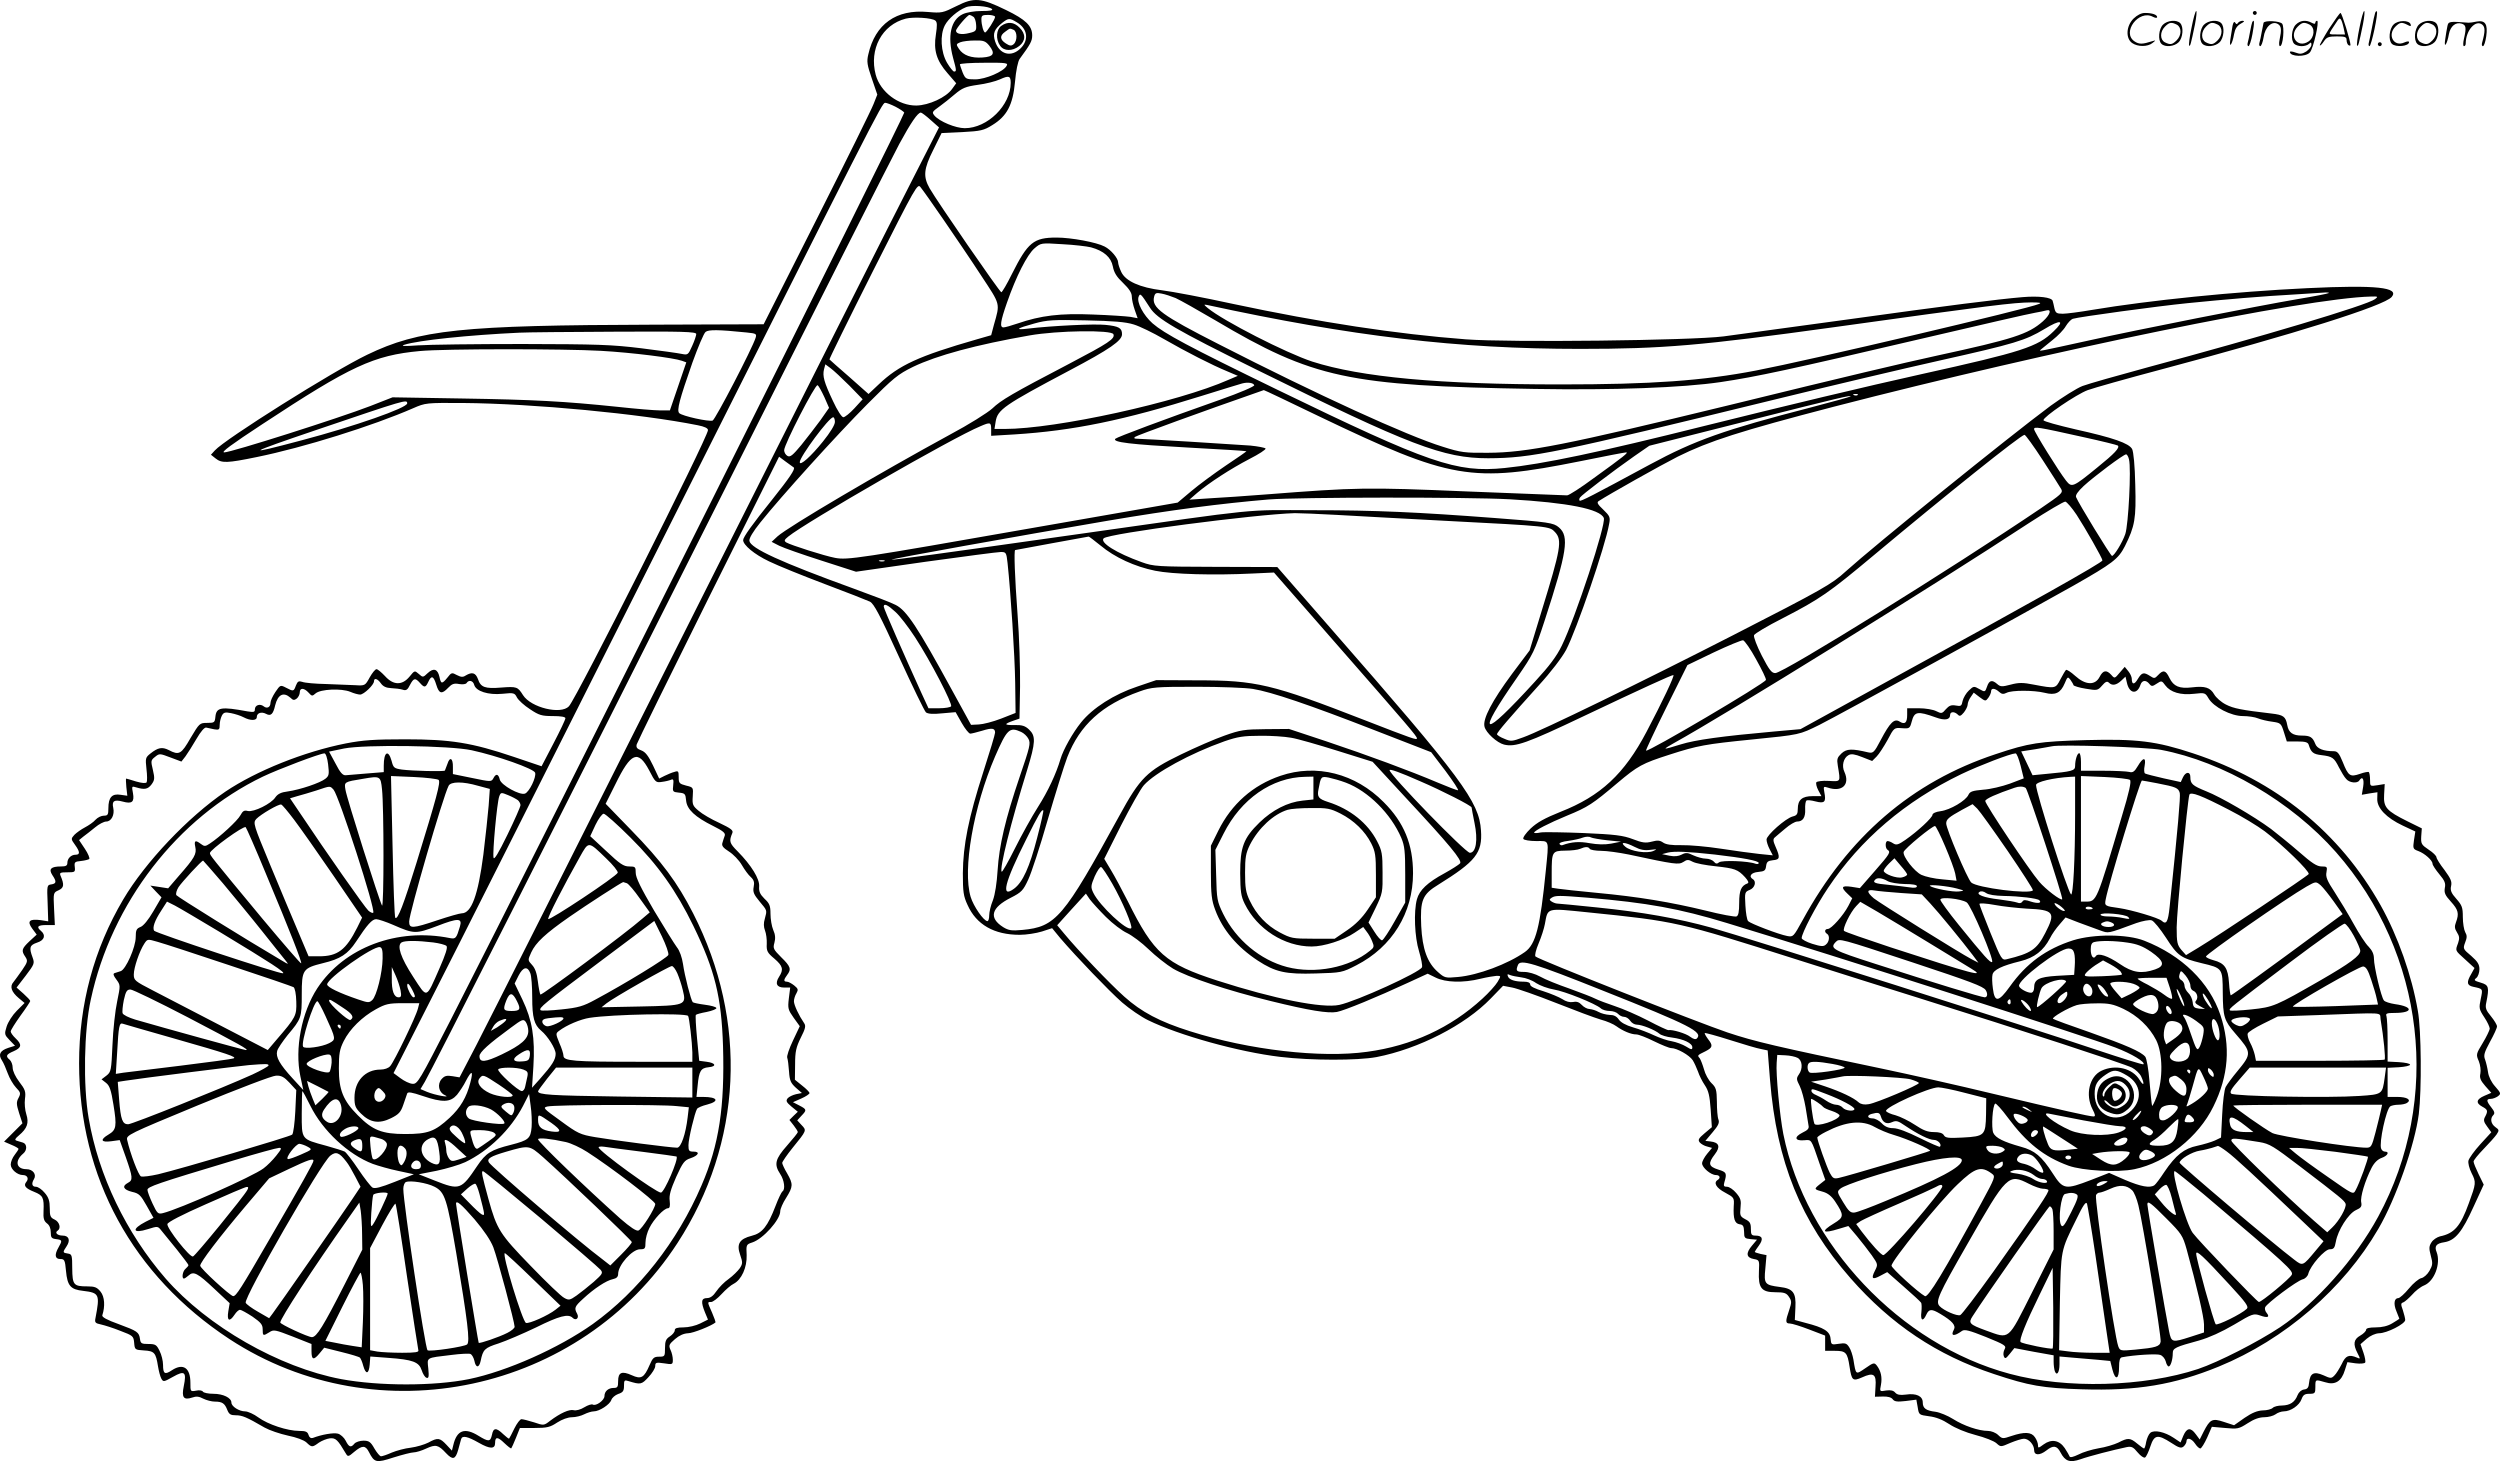 <?xml version="1.0" encoding="UTF-8"?>
<svg xmlns="http://www.w3.org/2000/svg" version="1.0" viewBox="0 0 1280.056 748.103" preserveAspectRatio="xMidYMid meet">
  <g transform="translate(-0.5,748.635) scale(0.1,-0.1)" fill="#000000" stroke="none">
    <path d="M4902 7455 c-70 -35 -75 -36 -146 -30 -162 15 -270 -62 -305 -217 -9 -37 -6 -54 18 -124 l28 -82 -19 -48 c-10 -27 -141 -292 -291 -589 l-272 -539 -560 -2 c-991 -3 -1202 -25 -1470 -154 -173 -83 -728 -432 -780 -490 l-20 -22 24 -19 c31 -25 59 -24 210 7 241 49 595 160 801 250 64 28 67 28 255 27 361 -3 908 -55 1203 -114 35 -7 52 -15 52 -25 0 -36 -672 -1371 -712 -1414 -41 -44 -194 -7 -235 57 -27 43 -32 45 -111 39 -84 -7 -106 1 -120 44 -12 32 -30 37 -62 18 -15 -10 -24 -9 -46 2 -25 14 -28 13 -48 -13 -28 -34 -33 -34 -41 4 -9 40 -30 47 -60 19 -24 -23 -25 -23 -46 -4 -21 18 -21 18 -47 -14 -38 -46 -83 -45 -126 3 -18 19 -37 35 -43 35 -7 0 -22 -19 -35 -42 -23 -42 -24 -43 -73 -40 -28 1 -95 4 -150 6 -55 1 -110 6 -122 11 -19 6 -24 3 -33 -19 -11 -30 -12 -31 -50 -11 -29 15 -30 15 -55 -22 -14 -21 -25 -45 -25 -55 0 -23 -18 -32 -35 -18 -19 15 -45 6 -45 -16 0 -14 -6 -15 -38 -10 -135 25 -159 21 -164 -27 -3 -30 -5 -32 -42 -32 -39 0 -40 -2 -85 -77 -48 -84 -59 -90 -112 -62 -34 17 -55 13 -94 -18 -25 -20 -26 -24 -20 -79 4 -32 4 -62 1 -68 -4 -6 -23 -5 -54 4 -26 8 -49 15 -51 15 -2 0 -1 -20 1 -44 l5 -44 -35 5 c-43 7 -62 -13 -62 -69 0 -33 -3 -38 -23 -38 -13 0 -32 -9 -43 -21 -10 -12 -35 -29 -54 -39 -19 -10 -43 -27 -54 -38 -18 -20 -18 -22 3 -51 26 -36 27 -51 3 -51 -23 0 -42 -19 -42 -42 0 -14 -8 -18 -32 -18 -52 0 -65 -13 -45 -44 23 -34 21 -44 -6 -48 -21 -3 -22 -6 -18 -96 l3 -93 -38 6 c-58 8 -72 -5 -44 -43 l23 -31 -37 -34 c-40 -38 -43 -48 -21 -80 13 -20 12 -26 -16 -67 -17 -24 -37 -52 -45 -62 -20 -22 -11 -50 27 -82 l30 -25 -40 -40 c-22 -22 -45 -58 -52 -81 -12 -38 -11 -42 15 -69 l28 -29 -35 -11 c-42 -14 -52 -34 -32 -64 8 -12 21 -42 30 -67 9 -25 28 -57 42 -72 24 -25 25 -30 13 -53 -12 -22 -11 -33 3 -78 l17 -52 -47 -47 -47 -47 37 -16 c20 -8 37 -18 37 -21 0 -3 -9 -17 -20 -31 -11 -14 -20 -36 -20 -49 0 -25 34 -54 62 -54 23 0 32 -18 18 -35 -16 -19 -5 -33 40 -51 45 -18 51 -30 48 -98 -2 -38 2 -51 17 -63 13 -9 20 -26 20 -46 0 -27 4 -32 27 -35 32 -4 33 -7 13 -42 -22 -38 -19 -60 9 -60 21 0 24 -5 29 -61 7 -76 23 -95 88 -102 83 -10 86 -18 63 -139 -5 -23 -1 -27 28 -33 18 -4 63 -18 100 -33 64 -24 67 -27 70 -61 3 -35 4 -36 50 -39 54 -3 61 -12 72 -81 4 -24 11 -52 17 -63 10 -18 12 -18 60 9 60 34 70 25 55 -48 -12 -58 -1 -73 44 -58 19 7 34 6 56 -6 16 -8 43 -15 59 -15 38 0 51 -9 64 -43 9 -22 17 -27 44 -27 32 0 54 -9 147 -63 25 -14 78 -32 119 -41 44 -9 82 -23 95 -35 27 -26 30 -26 64 -1 15 10 40 20 56 22 30 3 40 -7 82 -78 10 -17 13 -17 43 9 41 34 57 34 75 -1 28 -55 37 -57 126 -28 45 14 91 26 103 26 12 0 42 9 65 20 48 22 61 19 101 -24 34 -36 48 -33 62 17 6 23 13 48 15 55 6 20 33 14 91 -19 56 -32 83 -33 83 -1 0 33 13 33 47 0 18 -17 34 -30 36 -27 2 2 13 27 24 54 l20 50 74 0 c65 0 81 4 117 28 25 16 55 27 76 27 18 0 47 7 62 15 16 8 38 15 49 15 29 0 82 35 90 58 3 11 19 25 35 31 25 8 30 16 30 42 0 28 2 31 23 24 62 -19 67 -18 102 20 19 20 35 46 35 57 0 18 4 20 45 14 43 -7 45 -6 45 18 0 14 -5 37 -12 51 -10 23 -8 28 23 55 22 19 45 29 67 30 25 0 120 38 140 55 2 2 -6 25 -17 50 -25 57 -25 55 -5 55 9 0 33 18 54 41 20 22 48 46 61 52 41 21 69 84 67 147 -3 53 -2 55 29 65 55 18 143 116 143 160 0 11 13 42 30 68 36 58 37 70 5 126 -14 23 -25 48 -25 53 0 6 24 41 53 77 73 90 73 89 46 117 l-22 24 21 23 c29 30 28 33 -10 53 l-33 17 43 19 c23 10 42 23 42 28 0 4 -17 22 -38 38 l-37 30 1 78 c0 66 5 88 29 137 24 47 27 61 17 75 -26 38 -52 92 -52 112 0 11 6 30 13 41 10 18 9 23 -12 40 -13 10 -29 19 -37 19 -18 0 -17 10 1 34 23 30 18 44 -30 91 -40 40 -43 46 -35 74 6 22 5 42 -6 66 -8 19 -14 56 -14 83 0 41 -5 53 -31 77 -23 23 -29 37 -27 63 3 38 -40 108 -110 179 -43 43 -45 52 -27 95 5 13 -8 23 -67 51 -40 18 -88 46 -106 62 -30 25 -33 32 -30 74 3 46 3 46 -34 55 -35 9 -38 13 -38 43 0 31 -2 34 -22 27 -13 -3 -35 -13 -50 -20 l-28 -14 -31 66 c-24 50 -39 70 -60 78 -22 8 -28 15 -24 31 3 11 168 347 367 747 l362 726 35 -26 c20 -14 38 -27 40 -29 10 -7 -23 -55 -109 -163 -103 -128 -150 -194 -150 -209 0 -25 57 -73 133 -109 45 -22 174 -74 285 -116 112 -42 216 -83 231 -90 21 -11 50 -66 150 -285 68 -149 130 -276 137 -282 10 -8 37 -10 83 -5 l69 6 31 -55 c17 -30 37 -55 44 -55 6 0 34 7 61 15 51 16 66 13 66 -10 0 -8 -27 -98 -60 -200 -76 -236 -104 -376 -105 -520 0 -95 3 -117 24 -162 45 -101 136 -153 267 -153 34 0 85 8 114 17 l52 17 41 -50 c84 -98 249 -270 317 -330 38 -33 98 -74 133 -91 159 -78 466 -163 677 -188 160 -19 396 -19 493 -1 216 42 454 164 585 300 l63 65 47 -9 c26 -5 126 -40 222 -78 96 -38 200 -77 231 -86 31 -8 67 -24 80 -34 33 -24 75 -42 102 -42 12 0 53 -16 91 -35 39 -19 78 -35 88 -35 29 0 93 -36 110 -62 8 -13 20 -39 27 -58 6 -19 22 -51 35 -70 19 -28 25 -54 30 -125 l6 -90 -37 -31 c-32 -27 -35 -34 -25 -47 7 -8 24 -18 38 -21 l25 -7 -25 -30 c-14 -17 -26 -39 -26 -49 0 -22 45 -60 71 -60 20 0 25 -15 9 -25 -23 -14 -8 -41 38 -65 46 -25 47 -26 44 -70 -3 -64 5 -88 30 -92 18 -2 22 -10 23 -38 0 -32 3 -35 33 -38 l33 -3 -26 -31 c-32 -38 -29 -61 10 -68 28 -5 29 -6 26 -63 -4 -85 13 -107 84 -107 46 0 57 -4 70 -24 14 -21 14 -28 1 -67 -20 -58 -20 -69 3 -69 11 0 56 -14 100 -31 l81 -31 0 -39 0 -39 50 0 c56 0 64 -8 75 -81 11 -71 16 -76 64 -55 59 27 74 17 69 -47 l-3 -52 40 1 c25 1 44 -4 51 -14 9 -12 23 -14 66 -9 l55 7 7 -39 c6 -39 7 -39 58 -46 35 -4 70 -18 103 -40 30 -20 85 -43 135 -56 47 -12 95 -31 107 -42 22 -20 22 -20 72 2 27 11 58 21 69 21 25 0 52 -31 52 -58 0 -28 28 -29 63 -2 35 28 54 25 72 -10 24 -46 48 -54 103 -35 44 16 169 48 236 62 25 5 34 0 56 -27 15 -18 32 -30 38 -26 6 3 18 29 27 56 20 61 37 64 107 19 39 -26 51 -29 63 -19 8 7 15 19 15 26 0 23 26 16 44 -11 9 -14 21 -25 27 -25 5 0 21 25 35 56 l24 55 68 -6 c63 -6 70 -5 115 24 32 21 60 31 85 31 21 0 47 7 58 15 10 8 30 15 42 15 36 0 80 31 91 62 8 22 16 28 40 28 29 0 31 3 31 35 0 40 -1 39 51 24 50 -16 83 5 100 62 l13 41 42 -6 c24 -3 46 -1 49 4 3 5 -1 28 -9 51 l-15 43 32 28 c19 16 44 27 63 28 40 0 134 48 134 68 0 8 -6 31 -12 50 -11 30 -11 36 2 40 8 3 28 21 45 39 16 19 44 41 62 48 53 22 86 112 64 170 -13 31 -2 45 39 51 56 9 91 52 150 182 l52 113 -26 53 c-14 29 -26 58 -26 65 0 7 23 35 51 64 28 29 58 62 67 75 14 21 13 24 -7 38 -23 17 -27 44 -10 61 9 9 6 19 -10 39 -26 33 -27 44 -3 44 10 0 26 6 36 13 17 13 17 16 -13 50 -20 22 -34 51 -37 74 -3 21 -10 50 -15 64 -9 22 -4 37 25 91 20 36 36 71 36 79 0 8 -14 31 -31 52 -26 31 -30 43 -24 70 16 79 13 90 -28 102 -34 10 -37 13 -23 24 9 7 16 28 16 45 0 24 -9 39 -42 68 -42 35 -43 37 -31 69 10 25 10 36 0 53 -6 11 -12 46 -12 77 0 49 -4 60 -33 93 -27 30 -32 44 -27 66 5 23 -2 38 -34 82 -23 29 -41 59 -41 65 0 7 -18 25 -40 39 -37 25 -40 30 -38 68 l3 41 -73 36 c-109 54 -124 72 -120 137 l3 54 -37 -6 c-38 -6 -38 -6 -38 27 0 19 -3 36 -6 40 -3 3 -24 -1 -46 -9 -50 -17 -59 -12 -88 61 -18 44 -27 55 -45 55 -54 0 -87 13 -96 39 -13 33 -26 41 -67 41 -48 0 -69 15 -76 54 -8 44 -20 52 -81 59 -154 18 -194 26 -233 46 -24 12 -51 36 -60 52 -20 35 -47 44 -113 36 -65 -8 -95 5 -116 48 -19 40 -32 43 -58 15 -17 -18 -20 -19 -41 -5 -33 21 -42 19 -63 -15 -18 -31 -31 -30 -31 1 0 9 -8 27 -18 39 l-18 22 -26 -30 c-25 -30 -26 -31 -43 -11 -25 27 -42 24 -60 -11 -23 -44 -72 -42 -125 6 -22 20 -44 34 -47 30 -4 -4 -17 -26 -29 -49 -24 -47 -25 -47 -136 -26 -55 11 -77 11 -118 0 -45 -12 -53 -11 -69 3 -26 23 -41 20 -52 -13 -10 -29 -11 -29 -39 -13 -28 16 -30 16 -54 -7 -14 -13 -28 -37 -32 -53 -5 -27 -9 -29 -35 -24 -23 4 -34 0 -51 -19 -19 -23 -23 -23 -49 -10 -15 8 -55 15 -89 15 l-60 0 0 -34 c0 -41 -12 -51 -39 -34 -27 17 -49 -5 -96 -94 -34 -65 -39 -69 -64 -64 -84 20 -111 19 -137 -5 -22 -21 -25 -29 -19 -64 14 -85 16 -80 -47 -77 -31 2 -59 -2 -63 -7 -3 -6 1 -24 10 -41 l16 -30 -45 0 c-54 0 -76 -19 -76 -65 0 -27 -5 -34 -26 -39 -36 -9 -134 -96 -134 -118 0 -11 7 -33 16 -50 l16 -31 -69 7 c-37 4 -126 16 -197 27 -71 11 -162 19 -201 18 -51 -1 -79 3 -94 13 -17 12 -29 13 -59 5 -31 -8 -48 -6 -97 13 -50 19 -91 24 -250 31 -104 4 -205 6 -222 3 -18 -4 -33 -4 -33 -1 0 10 76 49 168 87 108 44 133 61 257 166 107 90 127 101 270 147 143 46 181 53 420 77 249 25 242 24 346 75 103 52 1041 566 1299 712 204 116 231 137 265 203 51 102 58 141 53 314 -2 98 -9 169 -16 183 -16 30 -97 58 -290 101 -90 21 -164 41 -164 47 -2 16 169 133 227 154 30 11 200 59 377 106 688 183 1141 326 1179 371 41 49 -78 62 -431 45 -377 -18 -807 -62 -1101 -111 -64 -11 -133 -20 -152 -20 -32 0 -37 4 -43 28 -3 15 -7 32 -9 38 -5 18 -71 26 -154 19 -129 -11 -376 -42 -901 -115 -278 -38 -561 -77 -630 -86 -162 -21 -1099 -32 -1320 -15 -356 27 -748 87 -1190 181 -151 33 -315 64 -365 70 -114 14 -187 47 -209 94 -9 19 -16 41 -16 49 0 21 -37 65 -69 81 -41 22 -172 46 -246 46 -118 0 -147 -24 -229 -187 -25 -51 -50 -93 -54 -93 -8 0 -328 464 -367 532 -34 60 -31 99 19 198 l42 85 106 5 c95 5 111 9 154 36 75 46 105 103 116 221 5 58 15 106 24 118 55 75 64 91 64 120 0 49 -33 81 -134 130 -129 63 -163 66 -254 20z m182 -15 c7 -7 -10 -10 -53 -10 -37 0 -77 -7 -96 -16 -62 -29 -80 -112 -50 -224 18 -65 18 -70 5 -70 -5 0 -21 20 -36 45 -32 55 -37 142 -11 192 18 34 65 75 107 92 29 13 119 6 134 -9z m-96 -39 c8 -4 14 -23 15 -42 2 -30 -1 -34 -36 -42 -39 -10 -67 -4 -67 12 0 12 59 81 69 81 3 0 12 -4 19 -9z m112 -1 c0 -13 -43 -80 -51 -80 -8 0 -19 38 -19 68 0 19 5 22 35 22 19 0 35 -5 35 -10z m-306 -19 c10 -8 10 -25 3 -71 -13 -81 3 -134 60 -199 l44 -51 -21 -29 c-30 -43 -119 -84 -183 -85 -91 -1 -184 69 -208 157 -35 131 32 257 154 288 40 10 134 4 151 -10z m416 -8 c56 -32 65 -90 21 -134 -49 -48 -109 -32 -131 36 -13 40 -4 62 36 94 32 25 38 26 74 4z m-140 -120 c32 -41 23 -57 -34 -61 -58 -4 -99 11 -121 44 -15 23 -15 25 7 34 13 5 46 9 75 9 44 1 54 -3 73 -26z m89 -104 c-15 -29 -108 -69 -161 -69 -46 0 -50 2 -64 35 -7 19 -14 38 -14 42 0 4 56 8 124 8 114 1 124 -1 115 -16z m21 -87 c0 -115 -119 -232 -235 -232 -47 0 -129 34 -155 64 -14 18 -14 19 29 50 16 11 49 38 74 59 39 33 56 40 119 49 40 5 91 18 113 28 46 21 55 18 55 -18z m-590 -122 c21 -11 41 -24 45 -30 5 -9 -1859 -3738 -2322 -4645 -161 -314 -170 -330 -196 -328 -15 1 -42 14 -62 29 l-35 26 194 382 c107 209 604 1198 1106 2196 1173 2334 1201 2390 1217 2390 8 0 31 -9 53 -20z m180 -68 l43 -38 -135 -265 c-75 -145 -589 -1165 -1142 -2267 -553 -1101 -1045 -2077 -1092 -2167 l-86 -165 -36 6 c-30 5 -41 2 -56 -15 -23 -26 -15 -68 17 -82 36 -16 -52 0 -92 17 l-33 14 22 37 c36 61 657 1288 1543 3048 453 902 853 1692 887 1755 58 107 94 160 110 160 4 0 27 -17 50 -38z m67 -512 c55 -80 142 -208 192 -285 100 -152 97 -139 65 -252 l-14 -53 -73 -21 c-299 -86 -399 -132 -503 -231 l-52 -49 -98 87 c-55 48 -101 88 -102 90 -2 1 98 205 223 453 223 442 228 450 244 428 10 -12 63 -87 118 -167z m754 -140 c66 -18 103 -51 112 -98 6 -32 20 -54 53 -85 30 -29 44 -50 44 -68 0 -15 7 -46 15 -69 l15 -43 -37 7 c-21 3 -108 9 -193 12 -166 7 -266 -5 -385 -46 -32 -11 -64 -20 -72 -20 -20 0 -16 30 18 127 46 133 104 247 141 278 33 28 33 28 143 21 60 -3 126 -11 146 -16z m434 -260 c22 -10 113 -61 203 -114 501 -297 679 -335 1632 -351 405 -7 759 6 955 35 182 27 354 64 1020 220 303 71 568 132 590 135 22 4 48 9 58 12 29 8 19 -23 -18 -56 -75 -66 -153 -91 -540 -175 -187 -41 -450 -103 -1070 -255 -831 -202 -1031 -242 -1230 -243 -119 -1 -139 1 -233 31 -182 56 -641 266 -1147 525 -293 149 -344 187 -331 242 5 20 10 23 39 17 17 -3 50 -14 72 -23z m5904 26 c-3 -3 -74 -17 -159 -31 -205 -35 -813 -155 -1070 -212 -269 -59 -257 -57 -245 -46 6 5 32 26 59 48 27 21 58 53 68 71 11 18 27 35 36 38 32 10 437 65 587 80 199 20 390 36 555 45 74 5 144 9 154 10 11 0 17 -1 15 -3z m-6036 -75 c36 -57 132 -113 547 -318 783 -387 955 -453 1185 -453 223 1 340 25 1485 305 261 64 633 152 825 195 389 87 440 103 537 161 85 52 108 46 48 -11 -82 -80 -161 -105 -675 -219 -284 -63 -689 -160 -1115 -266 -535 -134 -824 -195 -1021 -215 -247 -25 -385 23 -1162 400 -459 223 -580 288 -641 341 -47 42 -82 108 -71 136 8 20 11 17 58 -56z m6273 44 c-40 -31 -586 -194 -1163 -349 -155 -42 -306 -85 -335 -96 -29 -11 -102 -57 -163 -101 -218 -162 -903 -716 -1049 -848 -72 -66 -118 -92 -581 -329 -453 -232 -980 -489 -1071 -521 -57 -21 -63 -22 -97 -7 -21 8 -37 19 -37 23 0 10 67 87 212 248 65 71 121 145 142 184 54 104 200 529 220 644 7 35 4 41 -30 74 -30 28 -34 37 -23 44 52 34 321 185 404 227 161 80 320 131 800 256 1114 288 2416 556 2750 564 36 1 38 0 21 -13z m-1721 -25 c-53 -24 -1174 -288 -1450 -341 -271 -52 -532 -71 -1000 -71 -623 0 -1021 37 -1271 117 -134 44 -455 208 -535 274 -21 18 -22 19 -4 16 742 -161 1284 -225 1910 -225 425 0 620 17 1300 111 811 113 918 126 1010 127 44 0 55 -2 40 -8z m-4635 -105 c30 -9 100 -43 155 -75 115 -66 246 -133 324 -165 l54 -23 -47 -20 c-259 -115 -884 -252 -1148 -252 l-51 0 6 38 c10 61 43 84 377 261 208 110 270 153 270 186 0 32 -16 41 -85 48 -57 6 -278 -5 -395 -19 -73 -9 -61 1 31 26 65 18 97 20 264 16 141 -3 204 -8 245 -21z m-1982 -41 c49 -5 52 -7 46 -27 -17 -55 -206 -418 -220 -424 -19 -7 -156 23 -171 38 -14 14 1 69 67 258 29 80 59 152 68 158 15 12 63 12 210 -3z m-258 -8 c0 -7 -9 -35 -21 -61 -20 -45 -22 -47 -52 -41 -18 4 -111 17 -207 29 -155 19 -225 21 -610 22 -239 0 -480 -3 -535 -7 -69 -5 -91 -4 -70 3 71 23 332 50 590 62 33 2 250 4 483 5 352 2 422 0 422 -12z m2136 -1 c9 -23 -24 -45 -226 -151 -293 -153 -349 -186 -394 -229 -24 -22 -121 -83 -217 -134 -358 -195 -827 -471 -883 -521 l-30 -28 39 -20 c22 -11 119 -45 216 -76 l177 -57 356 51 c196 27 369 50 385 50 27 0 29 -2 35 -57 16 -149 37 -473 39 -613 l2 -154 -74 -29 c-41 -16 -92 -29 -114 -30 l-40 -2 -96 175 c-178 326 -234 411 -290 439 -20 11 -117 48 -216 84 -372 135 -527 206 -533 244 -2 13 19 48 56 94 105 132 393 450 547 605 136 137 158 154 235 192 123 59 323 113 597 161 142 25 421 29 429 6z m-2623 -85 c159 -9 373 -36 414 -51 l22 -8 -42 -123 -42 -123 -50 0 c-27 0 -124 8 -215 18 -279 29 -432 37 -800 43 l-355 6 -115 -45 c-158 -61 -711 -237 -747 -237 -18 0 36 40 196 145 453 298 569 352 806 374 125 12 736 12 928 1z m1271 -178 l68 -70 -42 -46 c-23 -25 -49 -46 -57 -46 -8 0 -31 35 -53 83 -46 97 -54 128 -46 162 l7 26 27 -20 c15 -11 58 -51 96 -89z m2073 2 c2 -6 -72 -38 -174 -74 -287 -101 -527 -191 -537 -200 -18 -18 78 -29 369 -45 164 -9 300 -17 302 -19 1 -1 -46 -34 -105 -73 -59 -40 -138 -98 -177 -131 l-70 -59 -750 -131 c-883 -155 -941 -164 -1004 -152 -54 10 -229 66 -250 79 -12 8 -11 13 10 30 91 74 843 507 984 565 51 22 55 21 55 -17 l0 -32 118 7 c302 19 560 72 962 198 102 32 194 60 205 63 30 8 58 3 62 -9z m-2201 -61 l24 -55 -44 -63 c-25 -34 -69 -91 -98 -127 -44 -53 -57 -64 -71 -56 -9 5 -17 18 -17 29 0 30 160 340 171 333 6 -3 21 -31 35 -61z m2530 -97 c680 -326 781 -343 1341 -231 122 25 227 45 234 45 14 0 -8 -18 -166 -132 -66 -49 -127 -88 -136 -88 -9 0 -238 9 -510 20 -521 22 -566 21 -1029 -15 -102 -8 -232 -17 -290 -20 l-105 -7 39 34 c61 52 172 124 268 174 49 25 86 49 83 54 -3 4 -38 11 -78 15 -78 6 -549 35 -581 35 -13 0 -16 3 -10 9 7 7 356 134 629 229 17 6 31 11 31 11 1 1 127 -59 280 -133z m2761 108 c-3 -3 -12 -4 -19 -1 -8 3 -5 6 6 6 11 1 17 -2 13 -5z m-38 -8 c-2 -2 -92 -27 -199 -55 -449 -116 -597 -169 -827 -293 -298 -161 -354 -190 -360 -185 -3 3 -2 11 2 16 8 13 170 136 277 211 l78 54 502 127 c470 119 538 135 527 125z m-7389 -35 c0 -23 -268 -117 -540 -189 -300 -80 -285 -69 75 53 457 155 465 158 465 136z m2190 -95 c0 -15 -24 -54 -61 -100 -61 -76 -119 -128 -119 -106 0 28 150 230 171 230 5 0 9 -11 9 -24z m6389 -77 c96 -21 177 -41 180 -44 11 -11 -17 -41 -105 -112 -126 -103 -131 -104 -160 -68 -37 47 -164 251 -164 264 0 14 16 12 249 -40z m-205 -118 c46 -71 89 -138 95 -149 10 -19 0 -27 -107 -100 -454 -307 -1316 -842 -1357 -842 -19 0 -31 16 -69 89 -25 49 -43 96 -40 105 3 8 68 47 145 86 194 100 237 130 469 324 366 306 753 616 771 616 5 0 47 -58 93 -129z m442 3 c12 -47 -3 -335 -19 -382 -15 -44 -57 -112 -68 -112 -7 0 -173 272 -184 301 -4 10 9 29 39 57 53 49 204 162 217 162 5 0 12 -12 15 -26z m-3171 -204 c297 -17 464 -50 482 -96 12 -32 -145 -510 -215 -653 -26 -54 -64 -105 -138 -185 -272 -298 -307 -289 -90 23 82 119 88 131 140 290 115 353 127 431 73 477 -28 24 -50 27 -327 48 -395 30 -612 40 -930 40 -365 1 -249 13 -1180 -119 -776 -110 -961 -135 -979 -134 -21 1 653 122 1105 199 330 56 578 88 824 109 149 12 1020 13 1235 1z m2903 -80 c43 -66 132 -222 132 -233 0 -11 -348 -207 -1146 -644 l-400 -220 -135 -12 c-269 -24 -404 -43 -478 -66 -41 -13 -76 -23 -78 -21 -2 1 16 13 40 26 280 155 1316 797 1822 1129 94 61 177 110 185 109 8 -2 34 -32 58 -68z m-3788 0 c91 -5 338 -19 550 -30 541 -28 539 -28 567 -58 38 -41 30 -85 -69 -406 l-61 -200 -90 -120 c-103 -139 -151 -231 -141 -270 7 -31 64 -83 100 -92 57 -14 115 6 409 146 295 140 448 210 458 210 9 0 -59 -142 -137 -290 -114 -217 -236 -330 -440 -410 -82 -33 -120 -54 -154 -86 -24 -23 -41 -47 -37 -53 3 -6 33 -11 66 -11 69 0 65 12 49 -151 -29 -290 -51 -377 -107 -417 -88 -62 -241 -119 -343 -128 -64 -6 -68 -5 -102 25 -55 48 -80 118 -86 236 -6 133 6 162 88 212 191 119 226 162 218 277 -9 147 -97 266 -765 1030 l-278 319 -315 1 c-302 1 -318 2 -379 24 -131 47 -216 101 -195 122 25 25 774 123 979 129 28 0 124 -4 215 -9z m-1211 -156 c74 -62 177 -109 281 -130 89 -18 298 -24 501 -14 l107 5 332 -380 c357 -408 400 -458 400 -469 0 -10 -18 -4 -270 94 -473 184 -553 203 -855 203 l-210 1 -97 -33 c-118 -39 -229 -110 -288 -184 -42 -52 -91 -139 -105 -187 -22 -75 -64 -165 -115 -245 -32 -50 -85 -146 -119 -214 -34 -68 -64 -121 -67 -118 -13 13 47 252 130 520 44 143 45 175 10 208 -20 19 -36 24 -75 23 -53 -1 -55 5 -6 22 l32 11 3 164 c1 90 -4 257 -13 372 -14 188 -19 326 -12 327 2 1 370 68 376 69 2 1 29 -20 60 -45z m-1106 -81 c-7 -2 -19 -2 -25 0 -7 3 -2 5 12 5 14 0 19 -2 13 -5z m56 -259 c22 -19 67 -78 101 -130 79 -121 193 -341 185 -354 -3 -5 -31 -10 -61 -10 l-55 0 -36 78 c-90 198 -193 432 -193 442 0 19 20 10 59 -26z m4408 -244 c29 -52 52 -99 50 -105 -5 -18 -604 -371 -614 -362 -2 2 45 102 104 221 l108 217 135 65 c74 35 142 63 150 62 8 -2 39 -46 67 -98z m-6758 -130 c14 -46 28 -50 61 -15 19 20 30 24 56 19 18 -3 34 -1 38 5 11 18 33 13 39 -9 9 -33 72 -53 144 -46 59 6 63 5 75 -19 8 -14 37 -41 67 -60 46 -31 60 -35 117 -35 41 0 64 -4 64 -11 0 -7 -27 -64 -61 -129 l-61 -117 -142 48 c-216 73 -323 90 -556 90 -158 0 -216 -4 -304 -21 -213 -42 -458 -140 -617 -247 -191 -130 -410 -361 -523 -552 -150 -254 -226 -536 -226 -839 0 -584 274 -1086 770 -1412 759 -497 1796 -275 2294 492 333 513 362 1135 80 1688 -81 158 -158 263 -320 429 l-128 132 50 100 c80 164 116 178 173 71 31 -61 35 -64 65 -59 17 2 38 7 47 11 12 5 14 0 11 -28 -4 -33 -2 -35 29 -38 31 -3 34 -6 37 -40 4 -46 46 -85 139 -131 50 -25 63 -36 59 -49 -4 -10 -9 -27 -12 -37 -5 -15 3 -25 34 -45 21 -13 51 -44 65 -68 14 -24 34 -52 46 -62 16 -15 20 -27 15 -51 -5 -26 1 -39 30 -74 40 -48 39 -44 27 -89 -7 -22 -6 -42 1 -60 6 -15 10 -46 9 -68 -2 -37 3 -46 39 -76 44 -38 48 -56 24 -93 -22 -34 -12 -55 26 -55 l31 0 -7 -56 c-6 -51 -4 -58 25 -99 l31 -43 -35 -74 c-19 -40 -33 -80 -29 -88 3 -8 7 -40 9 -70 3 -47 9 -59 35 -83 l31 -27 -30 -6 c-17 -4 -36 -13 -43 -21 -10 -13 -7 -20 19 -42 l33 -27 -22 -21 -21 -21 22 -28 c11 -14 21 -30 21 -34 0 -4 -25 -35 -55 -69 -61 -69 -68 -96 -35 -146 21 -31 27 -80 11 -89 -5 -4 -21 -37 -35 -74 -40 -104 -68 -140 -122 -153 -63 -16 -79 -42 -59 -98 13 -38 13 -45 -2 -68 -10 -14 -35 -39 -57 -55 -22 -15 -50 -44 -63 -63 -16 -24 -31 -35 -48 -35 -30 0 -32 -20 -10 -74 l15 -36 -40 -20 c-22 -11 -59 -20 -85 -20 -33 0 -45 -4 -45 -15 0 -8 -11 -22 -25 -31 -20 -13 -25 -24 -25 -60 0 -42 -1 -44 -30 -44 -27 0 -33 -6 -49 -43 -28 -65 -43 -74 -91 -52 -51 23 -70 15 -70 -30 0 -30 -3 -35 -23 -35 -27 0 -47 -17 -47 -42 0 -21 -44 -53 -60 -43 -6 3 -25 -3 -43 -14 -19 -12 -42 -18 -54 -15 -23 6 -69 -15 -121 -54 -32 -25 -33 -25 -83 -8 -28 9 -57 16 -64 16 -7 0 -23 -21 -36 -47 -13 -27 -25 -50 -27 -52 -1 -3 -15 8 -30 22 -36 35 -51 34 -58 -3 -8 -36 -17 -37 -69 -5 -71 44 -111 29 -129 -48 l-7 -28 -28 30 c-34 36 -44 38 -93 11 -20 -10 -60 -22 -90 -26 -29 -3 -73 -15 -97 -25 -24 -11 -49 -19 -55 -19 -6 0 -21 18 -34 40 -19 34 -28 40 -56 40 -18 0 -39 -7 -46 -15 -18 -22 -28 -19 -45 15 -8 16 -27 33 -40 36 -23 6 -84 -5 -128 -22 -10 -3 -18 2 -22 15 -5 17 -15 21 -48 21 -60 0 -160 33 -209 69 -23 17 -54 31 -68 31 -30 0 -70 25 -70 45 0 24 -42 45 -92 45 -26 0 -50 5 -54 11 -3 6 -19 9 -35 5 -29 -5 -29 -5 -29 41 0 76 -37 101 -94 64 -37 -25 -46 -19 -46 27 0 20 -8 53 -18 72 -15 31 -21 35 -57 35 -35 0 -40 3 -43 25 -5 36 -13 41 -110 77 -59 21 -86 36 -83 45 15 46 12 95 -9 121 -18 22 -29 27 -68 27 -70 0 -76 7 -77 92 0 68 -2 73 -22 76 -27 4 -28 6 -7 37 21 31 12 55 -20 55 -27 0 -42 15 -26 25 19 12 10 45 -15 57 -22 10 -25 18 -25 59 0 36 -6 55 -26 78 -14 17 -34 31 -45 31 -20 0 -24 16 -10 39 15 24 -6 51 -38 51 -53 0 -62 42 -17 80 21 17 20 49 -1 56 -10 3 -25 8 -33 10 -11 4 -8 10 12 27 43 36 52 64 38 108 -7 21 -10 56 -7 79 5 37 1 48 -29 87 -20 26 -34 56 -34 73 0 15 -7 33 -15 40 -23 19 -18 28 20 44 41 18 44 34 10 66 -14 13 -25 29 -25 35 0 7 23 43 50 81 28 38 50 72 50 75 0 4 -16 21 -35 38 l-35 31 47 61 c44 58 46 63 35 93 -19 51 -15 63 23 76 38 12 46 38 20 60 -25 21 -17 30 28 30 l43 0 -4 83 c-4 82 -4 83 23 95 28 13 30 28 10 75 -6 15 -1 17 35 17 39 0 41 1 38 28 -3 24 0 27 32 30 19 2 38 7 42 10 4 4 -6 28 -22 52 l-30 45 22 18 c13 9 40 31 60 47 20 17 46 30 57 30 26 0 44 34 36 70 -8 35 5 44 49 32 47 -13 60 -2 52 43 -7 36 -6 37 16 30 43 -13 60 -10 79 15 16 22 17 31 7 74 -11 46 -11 50 11 67 22 18 24 18 79 -3 l56 -21 21 27 c11 15 36 55 56 89 22 38 41 60 50 58 8 -2 26 -6 42 -9 24 -4 27 -1 27 23 0 14 5 35 11 47 9 17 17 19 47 13 20 -4 49 -13 64 -21 36 -19 68 -18 68 1 0 21 24 29 48 16 24 -13 36 -1 46 44 14 56 43 70 78 39 14 -14 20 -14 33 -4 8 7 15 21 15 31 0 25 22 24 45 -1 17 -19 19 -19 36 -4 25 22 132 27 178 8 18 -8 41 -14 50 -14 19 0 71 50 71 68 0 19 18 14 35 -10 11 -16 27 -24 53 -25 20 -1 47 -4 59 -8 17 -6 25 -1 37 24 19 36 27 38 51 11 23 -26 29 -25 43 5 16 35 27 31 41 -15z m8383 -2 c2 -4 30 -13 63 -18 58 -10 61 -9 83 16 17 20 26 24 35 15 17 -17 38 -13 63 10 l22 21 7 -30 c12 -58 53 -64 70 -11 8 23 28 25 45 4 11 -14 16 -14 38 1 24 16 26 16 44 -9 26 -35 78 -51 147 -43 55 6 57 6 74 -23 26 -45 116 -91 176 -91 27 0 62 -5 78 -12 15 -6 48 -14 73 -17 42 -6 45 -8 59 -53 l15 -48 53 0 c42 0 55 -4 59 -17 12 -39 23 -48 65 -53 57 -7 65 -13 90 -63 12 -23 28 -50 37 -59 16 -20 57 -24 67 -8 16 25 26 8 20 -31 l-7 -42 40 7 40 6 -1 -35 c-1 -46 46 -96 131 -136 l64 -30 -7 -45 c-6 -42 -5 -45 22 -55 33 -12 73 -48 73 -65 0 -7 16 -31 35 -54 28 -33 33 -47 28 -70 -4 -25 1 -37 31 -70 38 -42 43 -61 26 -106 -8 -21 -7 -32 5 -51 13 -20 14 -31 6 -55 -15 -41 -17 -36 37 -85 l47 -43 -17 -31 c-25 -42 -22 -58 10 -65 51 -11 50 -9 39 -62 -10 -47 -9 -53 18 -94 16 -24 28 -50 28 -59 -1 -8 -17 -42 -36 -73 -34 -56 -35 -59 -20 -93 8 -20 11 -47 8 -63 -5 -22 0 -35 25 -64 l31 -35 -35 -15 c-42 -18 -46 -37 -11 -56 28 -15 30 -22 14 -52 -9 -16 -7 -26 11 -50 l21 -29 -56 -61 c-31 -34 -58 -72 -61 -84 -3 -12 4 -40 16 -64 24 -47 23 -53 -14 -154 -43 -119 -75 -155 -148 -170 -15 -4 -35 -17 -43 -30 -13 -20 -14 -31 -4 -68 11 -40 10 -49 -7 -79 -11 -19 -30 -35 -42 -37 -11 -2 -40 -25 -63 -53 -22 -27 -47 -49 -54 -49 -21 0 -26 -29 -10 -67 8 -19 15 -37 15 -38 0 -2 -16 -12 -36 -24 -23 -14 -52 -21 -85 -21 -32 0 -49 -4 -49 -12 0 -7 -14 -21 -30 -30 -34 -19 -38 -44 -14 -90 15 -29 15 -31 -2 -23 -42 18 -59 11 -79 -33 -12 -23 -28 -50 -38 -59 -15 -15 -19 -15 -56 2 -48 21 -68 11 -73 -38 -2 -25 -8 -33 -26 -35 -14 -2 -27 -14 -33 -29 -14 -36 -38 -52 -80 -53 -19 0 -40 -5 -47 -12 -7 -7 -30 -13 -51 -13 -27 -1 -55 -12 -93 -38 l-54 -38 -52 17 c-60 20 -71 14 -104 -50 l-20 -40 -20 27 c-26 36 -46 34 -64 -8 l-14 -34 -36 24 c-45 30 -99 42 -119 25 -8 -7 -17 -27 -21 -46 -3 -19 -8 -34 -11 -34 -3 0 -18 11 -35 25 -36 30 -47 31 -97 5 -21 -10 -67 -24 -101 -29 -34 -6 -81 -20 -103 -32 -25 -12 -43 -17 -45 -10 -2 5 -13 25 -25 43 -28 41 -68 48 -108 19 -27 -20 -29 -20 -29 -4 0 10 -7 29 -16 41 -18 27 -54 28 -120 6 -44 -15 -47 -15 -68 5 -12 12 -36 21 -52 21 -47 0 -124 26 -179 61 -27 17 -68 34 -90 37 -49 6 -65 18 -65 48 0 32 -33 48 -86 40 -31 -4 -45 -1 -55 10 -9 11 -23 14 -46 11 -34 -6 -34 -6 -27 29 7 38 0 70 -20 97 -14 18 -17 18 -60 -12 -50 -34 -48 -36 -61 44 -4 22 -13 51 -22 64 -13 20 -20 22 -53 17 -38 -6 -39 -5 -42 26 -3 38 -34 57 -128 81 l-55 15 3 64 c4 76 -12 97 -80 105 -77 10 -82 15 -74 94 l6 69 -30 6 c-16 4 -30 8 -30 11 0 2 10 17 21 32 24 33 19 51 -17 51 -21 0 -24 5 -24 35 0 28 -5 37 -29 49 -26 14 -28 19 -24 59 4 36 1 48 -22 75 -15 18 -36 32 -47 32 -16 0 -19 4 -14 22 14 47 12 53 -31 66 -50 16 -54 31 -17 79 29 38 22 60 -23 65 l-26 3 37 44 c29 34 36 49 30 65 -5 12 -8 53 -8 91 -1 62 -4 73 -28 96 -15 15 -32 46 -38 70 -7 24 -17 50 -22 57 -13 15 -13 15 30 36 37 19 39 29 12 63 -11 15 -18 28 -16 30 2 2 61 -14 130 -36 69 -22 140 -43 159 -46 l33 -7 12 -151 c34 -419 157 -724 412 -1015 208 -237 442 -394 735 -491 180 -60 249 -72 450 -78 280 -9 472 23 700 116 339 139 640 399 818 706 90 154 187 432 207 588 15 123 13 429 -5 528 -31 181 -102 382 -191 541 -209 372 -535 637 -959 777 -190 63 -288 75 -549 68 -240 -7 -290 -14 -463 -72 -429 -142 -755 -423 -988 -850 -47 -85 -48 -87 -79 -81 -43 8 -187 63 -200 76 -6 6 -12 42 -14 80 -4 67 -3 70 22 80 26 10 36 43 16 55 -23 14 -9 34 28 37 32 3 37 7 40 30 3 22 9 27 35 30 36 3 38 13 13 70 -13 29 -13 39 -3 47 6 6 31 26 53 45 23 20 50 36 61 36 29 0 43 21 41 63 -1 21 2 40 6 44 4 4 25 2 47 -4 47 -12 55 -3 45 48 -5 28 -4 30 17 23 73 -25 116 14 86 80 -15 31 -5 72 21 86 14 8 32 5 70 -10 l51 -20 23 23 c12 12 37 51 56 85 33 63 34 63 73 60 39 -3 41 -1 50 32 14 54 29 57 124 23 46 -17 73 -12 73 12 0 18 21 20 39 3 10 -11 16 -8 32 11 10 13 19 31 19 40 0 9 7 27 16 39 l15 22 30 -23 c30 -22 31 -22 45 -3 8 11 14 26 14 33 0 18 20 16 41 -3 13 -12 22 -13 38 -5 26 14 140 14 196 0 54 -14 81 -1 102 49 14 34 16 35 29 18 7 -10 15 -23 16 -28z m-4202 -19 c94 -15 291 -82 622 -211 l291 -113 74 -97 c40 -54 69 -98 63 -98 -6 0 -53 18 -105 40 -139 59 -355 139 -570 211 l-190 63 -120 -1 c-108 -1 -129 -4 -210 -33 -49 -17 -150 -61 -224 -97 -173 -84 -208 -118 -315 -314 -286 -523 -325 -568 -496 -584 -55 -5 -70 -3 -98 14 -76 48 -62 100 39 151 55 28 63 37 89 93 16 34 61 171 99 304 39 133 84 278 101 323 64 164 178 268 370 336 61 22 80 24 290 24 124 0 254 -5 290 -11z m-1187 -220 c14 -6 31 -22 38 -36 12 -22 7 -42 -44 -191 -75 -221 -106 -355 -114 -482 -4 -65 -13 -123 -24 -153 -11 -26 -19 -61 -19 -77 0 -17 -4 -30 -9 -30 -19 0 -72 77 -86 124 -42 140 14 461 125 719 61 140 74 153 133 126z m1383 -30 c32 -5 139 -36 238 -67 l179 -56 167 -181 c228 -245 293 -324 281 -339 -6 -7 -42 -30 -80 -51 -87 -47 -128 -86 -141 -133 -17 -63 -12 -193 11 -267 11 -37 18 -73 15 -81 -10 -26 -335 -174 -424 -193 -87 -18 -330 30 -625 125 -265 86 -324 137 -457 405 -29 57 -68 130 -87 161 l-34 57 86 171 c48 94 100 187 117 206 57 64 238 163 413 225 67 23 97 28 181 28 55 1 127 -4 160 -10z m-4196 -64 c133 -29 319 -95 325 -115 7 -23 -30 -99 -52 -107 -26 -10 -122 43 -129 72 -7 30 -20 32 -33 6 -10 -18 -13 -18 -109 2 l-98 20 0 36 c1 46 -16 55 -28 16 -6 -16 -12 -32 -13 -34 -5 -6 -166 -2 -220 5 -40 6 -44 9 -53 45 -17 60 -40 45 -40 -25 l0 -33 -87 -7 c-49 -4 -97 -8 -108 -9 -15 -1 -28 13 -52 60 l-33 61 77 16 c107 21 542 15 653 -9z m8650 2 c317 -60 668 -265 896 -524 456 -519 542 -1264 216 -1866 -117 -216 -319 -443 -502 -566 -113 -75 -316 -179 -420 -214 -277 -92 -675 -103 -964 -25 -561 150 -1046 663 -1160 1228 -18 92 -39 310 -34 365 l3 40 42 -2 c23 -1 51 -7 62 -13 25 -13 28 -56 6 -86 -13 -19 -12 -25 5 -58 10 -20 23 -69 30 -109 6 -40 13 -81 15 -93 4 -16 -4 -24 -31 -37 -44 -22 -40 -43 8 -39 40 3 35 10 79 -118 l30 -85 -28 -22 c-31 -25 -31 -26 17 -39 24 -7 43 -22 61 -49 47 -71 46 -81 -5 -112 -71 -43 -60 -55 26 -28 l47 14 44 -52 c24 -29 58 -73 76 -98 32 -46 32 -47 16 -79 -21 -41 -13 -48 29 -25 l34 18 83 -73 c46 -40 87 -78 90 -83 4 -5 4 -27 2 -48 -6 -44 8 -52 25 -14 14 30 27 31 72 4 62 -37 81 -59 69 -81 -18 -33 1 -36 42 -6 13 9 37 3 122 -31 98 -40 106 -45 96 -63 -6 -11 -8 -27 -4 -36 6 -14 10 -13 30 12 l24 30 100 -19 101 -18 0 -33 c0 -18 3 -39 6 -48 10 -27 24 -7 24 35 l0 40 68 -6 c37 -3 95 -8 130 -11 l62 -6 11 -44 c15 -58 34 -51 34 12 0 35 4 49 15 51 63 12 179 19 196 12 12 -4 24 -19 28 -33 3 -14 10 -26 15 -26 10 0 21 35 21 68 0 26 14 32 135 65 52 15 114 43 179 81 95 57 100 58 133 47 39 -14 52 -9 33 14 -7 8 -10 21 -7 28 8 20 163 136 192 143 13 3 26 16 29 29 11 42 84 125 110 125 20 0 25 6 31 39 10 58 64 143 102 161 27 12 32 19 28 40 -6 27 19 110 53 177 14 27 32 44 52 51 31 11 41 32 16 32 -8 0 -16 7 -19 15 -12 29 26 204 47 217 6 4 25 8 41 8 17 0 36 4 44 9 25 16 1 31 -50 31 l-49 0 0 75 0 74 58 3 c31 2 57 8 57 13 0 6 -26 11 -57 13 l-58 3 0 109 c0 59 -3 115 -6 124 -5 13 2 16 42 16 95 0 97 32 2 45 -26 4 -52 12 -57 19 -14 17 -51 173 -51 214 0 23 -9 42 -27 61 -16 15 -50 68 -77 117 -27 49 -71 122 -97 162 -39 59 -47 79 -42 103 5 27 3 29 -25 29 -24 0 -50 17 -116 75 -47 41 -112 93 -143 117 -88 65 -258 164 -332 193 -71 29 -81 38 -81 73 0 29 -24 28 -38 -2 l-11 -24 -87 19 c-48 11 -91 22 -96 25 -5 3 -6 21 -2 40 8 45 -8 44 -35 -2 -17 -29 -26 -35 -44 -30 -12 3 -73 6 -134 6 l-113 0 0 45 c0 25 -4 45 -9 45 -10 0 -21 -34 -21 -66 0 -24 -16 -28 -146 -40 l-72 -7 -29 61 -29 61 71 11 c38 7 77 13 85 15 44 11 483 -4 560 -18z m-9385 -74 c6 -51 5 -59 -14 -74 -26 -21 -129 -56 -193 -65 -34 -4 -51 -13 -63 -30 -21 -33 -111 -77 -141 -70 -19 5 -26 0 -38 -22 -14 -27 -106 -112 -157 -145 -22 -15 -28 -15 -45 -2 -29 22 -36 18 -29 -15 8 -36 -4 -57 -84 -148 l-55 -64 -45 7 -46 7 28 -30 29 -30 -42 -72 c-25 -43 -51 -75 -66 -80 -20 -8 -24 -16 -24 -52 0 -51 -51 -166 -77 -174 -10 -3 -24 -8 -31 -10 -9 -3 -7 -12 9 -33 21 -29 21 -29 4 -112 -10 -46 -21 -146 -24 -222 -6 -132 -7 -139 -31 -158 l-25 -19 23 -18 c18 -14 26 -36 38 -112 18 -111 15 -129 -26 -153 -44 -26 -38 -41 14 -34 l44 6 31 -87 c36 -103 38 -118 11 -132 -32 -17 -23 -35 21 -46 36 -8 44 -16 75 -71 l35 -62 -40 -20 c-74 -38 -67 -63 11 -38 51 16 51 16 70 -8 11 -14 46 -57 79 -97 32 -40 59 -76 59 -79 0 -4 -7 -12 -15 -19 -15 -12 -21 -50 -8 -50 3 0 14 7 24 16 25 23 45 13 132 -69 l78 -73 -7 -42 c-8 -49 6 -56 32 -17 9 14 21 25 28 25 6 0 35 -16 64 -35 43 -30 52 -41 52 -65 0 -34 2 -35 34 -15 22 15 30 13 120 -22 l96 -38 0 -37 c0 -45 11 -48 42 -10 l23 28 88 -22 c49 -12 92 -25 95 -29 4 -4 12 -22 17 -42 13 -46 29 -43 33 7 l3 41 92 -7 c126 -9 157 -21 171 -63 6 -19 17 -37 25 -39 11 -4 13 6 9 47 -6 59 -15 54 119 70 46 6 89 8 97 5 7 -3 16 -18 20 -35 7 -37 24 -38 32 -1 12 59 20 67 92 90 39 13 125 50 192 82 119 59 165 71 187 49 17 -17 35 -1 23 21 -16 29 -13 37 31 77 56 52 118 93 152 100 19 4 27 12 27 27 0 45 72 126 112 126 25 0 28 3 28 35 0 20 9 53 20 74 22 45 75 101 95 101 9 0 12 11 9 38 -4 28 5 58 33 122 34 75 43 86 73 96 42 14 51 34 16 34 -23 0 -26 4 -26 33 0 33 32 166 44 186 4 6 27 16 52 22 65 17 53 39 -21 39 l-34 0 6 58 c7 75 16 90 56 94 43 4 37 22 -10 28 l-38 5 -11 115 c-6 63 -9 117 -6 120 2 3 27 10 55 15 29 6 51 15 50 20 -1 6 -28 13 -59 17 -31 4 -59 10 -62 13 -9 9 -42 137 -50 196 -5 33 -17 68 -31 85 -12 16 -65 101 -117 188 -68 116 -94 169 -94 193 0 31 -2 33 -34 33 -28 0 -47 13 -116 78 l-83 77 27 58 c15 31 34 57 42 57 8 0 70 -55 137 -122 141 -140 235 -273 322 -452 111 -228 144 -365 152 -616 9 -311 -20 -505 -110 -713 -124 -289 -323 -542 -557 -710 -175 -124 -440 -242 -634 -282 -179 -36 -459 -36 -654 0 -318 60 -685 270 -899 515 -202 233 -344 528 -394 821 -29 167 -24 450 11 608 106 494 444 931 881 1141 82 39 291 118 315 119 7 1 15 -24 19 -56z m8666 -7 l16 -65 -71 -27 c-39 -14 -101 -29 -137 -31 -54 -5 -67 -9 -75 -26 -13 -30 -94 -78 -143 -84 -24 -3 -41 -11 -41 -18 0 -15 -77 -86 -139 -129 -36 -25 -46 -28 -62 -18 -10 7 -23 12 -29 12 -13 0 -13 -37 0 -45 17 -11 12 -20 -66 -109 l-76 -87 -44 7 c-50 7 -55 -2 -19 -36 l24 -23 -20 -39 c-25 -48 -87 -118 -105 -118 -16 0 -19 -16 -4 -25 15 -9 12 -41 -6 -55 -12 -11 -25 -10 -70 4 -29 9 -54 23 -54 29 0 25 73 165 135 257 167 250 395 444 683 583 92 44 251 105 277 106 6 1 17 -28 26 -63z m-3076 -79 c114 -49 265 -126 265 -135 0 -4 7 -40 15 -80 18 -86 8 -152 -24 -152 -23 0 -411 400 -411 423 0 8 53 -11 155 -56z m-5314 -42 c10 -92 10 -612 0 -595 -14 24 -181 551 -187 592 -7 41 -8 41 91 57 87 15 89 14 96 -54z m290 48 c11 -11 -10 -89 -113 -423 -66 -215 -97 -295 -109 -283 -4 4 -10 170 -14 367 l-8 359 117 -5 c65 -3 122 -10 127 -15z m8379 -175 c0 -228 -10 -422 -21 -411 -19 19 -179 520 -179 560 0 16 87 37 178 42 l22 1 0 -192z m281 175 c8 -8 -5 -65 -41 -184 -131 -442 -129 -439 -186 -439 l-24 0 0 321 0 322 121 -5 c66 -3 125 -10 130 -15z m139 -17 c98 -19 109 -24 116 -50 4 -19 -9 -172 -52 -583 -8 -78 -17 -93 -41 -71 -17 15 -151 55 -218 65 -74 10 -75 11 -68 46 13 73 176 607 185 607 2 0 37 -6 78 -14z m-8597 -13 l60 -16 -6 -86 c-4 -47 -16 -160 -27 -250 -27 -208 -61 -301 -111 -301 -10 0 -66 -16 -123 -35 -131 -44 -146 -44 -146 -7 0 42 174 642 202 695 11 22 72 23 151 0z m-740 -20 c27 -31 217 -617 203 -630 -3 -3 -15 2 -25 11 -18 16 -217 300 -349 498 l-52 77 37 11 c21 5 65 19 98 29 74 25 69 24 88 4z m8664 9 c10 -6 193 -562 187 -570 -6 -9 -85 51 -118 90 -50 58 -276 396 -276 413 0 11 56 36 150 68 22 8 44 8 57 -1z m-7720 -63 c7 -6 13 -18 13 -25 0 -8 -30 -76 -67 -152 -46 -94 -68 -131 -71 -117 -6 26 18 283 29 313 8 22 10 22 46 7 20 -8 42 -20 50 -26z m8761 -49 c65 -33 147 -83 183 -110 90 -68 232 -206 225 -219 -7 -11 -456 -311 -565 -377 l-63 -38 -24 27 c-21 25 -24 38 -24 115 0 75 55 645 65 679 6 18 62 -4 203 -77z m-9907 -51 c31 -41 122 -170 202 -287 l146 -214 -25 -51 c-58 -115 -100 -147 -196 -147 l-53 0 -54 128 c-30 70 -94 223 -143 341 -86 207 -88 214 -71 234 23 24 115 78 128 74 6 -2 35 -37 66 -78z m8774 -160 c73 -107 131 -197 129 -201 -14 -22 -289 13 -316 40 -20 19 -128 275 -128 302 0 21 12 32 81 70 l54 29 24 -23 c13 -13 83 -111 156 -217z m-4970 66 c-38 -147 -73 -226 -118 -259 -69 -51 -50 29 63 254 62 125 79 154 87 147 2 -2 -12 -66 -32 -142z m-3949 -181 c127 -303 186 -455 181 -460 -2 -3 -91 100 -198 228 -272 328 -269 325 -269 337 0 16 173 142 183 132 4 -4 51 -111 103 -237z m8599 138 c24 -56 47 -118 51 -138 l7 -37 -73 7 c-40 3 -88 14 -107 23 -36 17 -96 94 -91 117 4 17 149 136 161 133 5 -2 28 -48 52 -105z m-1730 32 l70 -7 -50 -10 c-33 -6 -70 -5 -110 2 -53 10 -94 7 -140 -10 -5 -2 -12 1 -15 6 -3 6 17 13 45 16 28 4 61 11 75 17 14 5 32 6 40 1 8 -4 47 -11 85 -15z m-5126 -93 c35 -33 61 -66 59 -73 -5 -18 -352 -248 -356 -237 -4 9 78 168 161 316 47 84 43 84 136 -6z m5266 59 c29 -15 51 -19 80 -15 35 4 37 4 15 -6 -33 -14 -115 -2 -143 22 -31 26 -3 25 48 -1z m-230 -10 c3 -5 30 -10 58 -10 29 0 93 -9 142 -19 237 -51 255 -53 279 -38 19 13 26 13 48 1 15 -8 67 -18 117 -23 99 -11 114 -16 151 -56 17 -19 21 -29 12 -32 -32 -12 -42 -36 -42 -99 0 -47 -4 -66 -14 -70 -8 -3 -79 10 -158 30 -177 43 -343 71 -558 91 -91 9 -180 18 -197 21 l-33 5 0 72 c0 113 2 117 69 118 31 0 65 4 76 9 27 12 43 12 50 0z m640 -29 c146 -17 225 -32 225 -43 0 -6 -8 -7 -17 -4 -36 14 -172 19 -186 7 -11 -9 -17 -8 -27 4 -7 8 -25 15 -41 15 -16 0 -44 8 -64 17 -29 14 -38 15 -59 4 -17 -9 -37 -11 -63 -6 l-38 8 30 8 c33 8 105 5 240 -10z m985 -102 c0 -5 -12 -12 -26 -15 -27 -7 -94 18 -94 34 0 5 12 22 27 37 l28 27 32 -38 c18 -20 33 -41 33 -45z m-8623 -46 c54 -65 146 -176 203 -248 57 -71 110 -139 119 -149 15 -19 14 -19 -19 1 -189 111 -536 327 -542 336 -4 7 1 25 11 41 17 26 118 136 126 136 1 0 47 -53 102 -117z m4553 -1 c52 -91 106 -219 97 -228 -19 -19 -163 116 -194 181 -14 29 -13 36 7 84 13 28 27 50 33 48 6 -2 31 -40 57 -85z m3970 13 c14 -8 52 -14 88 -15 39 0 62 -4 62 -11 0 -8 -13 -10 -37 -6 -21 3 -71 9 -110 13 -69 6 -82 12 -66 27 10 11 36 8 63 -8z m-6455 -11 c9 -4 39 -39 66 -78 l51 -71 -39 -33 c-79 -70 -515 -394 -521 -388 -3 4 -9 34 -13 67 -5 42 -14 68 -30 85 -22 24 -22 24 -4 64 23 50 72 96 197 183 86 60 267 177 274 177 1 0 10 -3 19 -6z m8673 -11 c11 -10 41 -47 66 -82 l46 -65 -128 -94 c-234 -173 -440 -322 -445 -322 -2 0 -7 29 -9 64 -5 76 -22 101 -80 116 -21 6 -38 14 -38 19 0 12 412 299 515 358 48 27 48 27 73 6z m-1863 -16 c40 -11 40 -11 10 -15 -31 -4 -133 16 -148 28 -12 10 90 0 138 -13z m-285 -23 l105 -7 43 -46 c44 -47 165 -195 218 -265 l29 -39 -35 18 c-61 32 -470 287 -501 312 -38 33 -37 47 4 40 17 -3 79 -9 137 -13z m525 -15 c79 -1 171 -12 182 -22 14 -15 -8 -18 -43 -7 -29 10 -38 10 -44 0 -5 -8 -15 -10 -26 -5 -11 4 -51 11 -91 16 -81 9 -124 26 -102 39 7 5 21 3 33 -6 13 -9 47 -14 91 -15z m-4598 -107 c35 -35 84 -72 109 -83 25 -12 75 -49 110 -83 35 -34 92 -79 125 -99 75 -44 279 -112 500 -166 199 -49 293 -64 339 -56 38 7 208 77 365 150 l100 46 41 -20 c50 -25 141 -28 229 -6 33 8 70 14 83 15 23 0 23 0 5 -31 -10 -17 -45 -56 -78 -86 -162 -149 -361 -241 -590 -272 -237 -33 -603 9 -906 105 -156 49 -250 99 -338 178 -73 65 -238 238 -308 323 l-35 42 73 81 74 81 19 -28 c11 -15 48 -56 83 -91z m2468 98 c306 -26 470 -56 710 -129 551 -167 1842 -581 1991 -638 84 -32 155 -75 144 -86 -3 -3 -111 31 -240 74 -300 102 -1805 579 -1970 625 -172 48 -358 81 -586 104 -106 11 -199 20 -206 20 -7 0 -20 5 -28 10 -13 9 -13 11 0 20 19 12 37 12 185 0z m1940 -24 c22 -14 141 -294 130 -305 -8 -7 -39 27 -171 190 -52 64 -94 122 -94 129 0 16 105 5 135 -14z m-8944 -152 c263 -159 336 -207 323 -211 -15 -5 -652 206 -660 218 -9 16 2 50 36 102 l30 47 40 -20 c23 -12 126 -73 231 -136z m8754 -57 c99 -60 195 -119 213 -130 79 -47 10 -29 -413 109 -126 42 -234 79 -238 84 -10 9 32 96 62 127 l21 22 88 -51 c48 -28 168 -101 267 -161z m498 177 c139 -6 149 -19 94 -125 -43 -84 -73 -104 -197 -134 -25 -6 -28 -1 -83 134 -31 77 -57 144 -57 149 0 5 35 3 78 -5 42 -8 117 -16 165 -19z m194 -11 c-7 -7 -46 19 -52 35 -3 8 8 4 26 -8 16 -12 28 -24 26 -27z m143 11 c0 -2 -9 -4 -21 -4 -11 0 -18 4 -14 10 5 8 35 3 35 -6z m-2584 -19 c453 -46 463 -49 1064 -240 179 -57 471 -149 650 -205 495 -155 1031 -330 1071 -350 19 -10 40 -30 47 -45 19 -41 14 -53 -8 -18 -36 60 -124 81 -195 47 -62 -29 -84 -123 -46 -197 15 -29 16 -37 5 -37 -20 0 -154 30 -514 116 -173 42 -432 100 -575 130 -536 112 -644 137 -785 184 -151 51 -967 373 -983 389 -5 5 2 34 16 67 14 33 28 77 32 99 16 85 4 82 221 60z m2766 -24 c11 -11 6 -12 -27 -5 -22 5 -57 8 -77 8 -21 0 -38 4 -38 9 0 14 128 3 142 -12z m-145 -68 c46 -16 34 -19 186 37 32 11 68 18 79 14 11 -3 44 -44 74 -90 59 -92 75 -103 181 -129 109 -26 108 -25 109 -152 1 -123 7 -142 64 -208 85 -98 85 -103 11 -193 -26 -31 -53 -68 -60 -81 -7 -13 -15 -76 -18 -141 l-6 -118 -31 -15 c-18 -8 -58 -20 -90 -27 -68 -14 -110 -47 -169 -134 -22 -34 -45 -64 -51 -68 -23 -16 -70 -7 -150 27 l-82 36 -92 -36 c-133 -51 -143 -50 -197 34 -56 87 -92 117 -163 136 -89 25 -129 45 -141 71 -11 26 -4 141 10 150 4 2 33 -29 63 -70 97 -131 186 -202 312 -248 72 -26 251 -36 338 -18 163 34 328 165 404 321 78 158 89 309 36 468 -56 168 -198 306 -390 381 -86 34 -258 35 -364 2 -138 -44 -239 -117 -325 -238 -57 -79 -77 -82 -86 -9 -4 28 -5 60 -2 71 5 25 49 46 143 69 72 18 118 54 151 117 10 21 33 53 50 72 l30 35 67 -26 c37 -14 86 -32 109 -40z m-8737 27 c105 -46 114 -46 223 -5 108 42 130 41 117 -2 -18 -61 -22 -65 -50 -60 -271 55 -543 -48 -680 -256 -81 -124 -117 -310 -87 -452 l15 -70 -55 60 c-66 72 -87 109 -79 140 3 13 28 49 54 82 70 83 72 89 72 207 0 128 5 135 109 161 88 21 127 46 169 110 57 87 82 115 103 115 11 0 52 -14 89 -30z m1407 -153 c-5 -15 -221 -147 -374 -229 -62 -34 -87 -41 -173 -50 -55 -6 -103 -8 -107 -4 -11 11 15 32 307 251 l275 206 39 -79 c21 -44 36 -86 33 -95z m7387 167 c26 -10 18 -24 -13 -24 -32 0 -50 15 -29 23 19 8 24 8 42 1z m1243 -69 c18 -33 33 -68 33 -77 0 -25 -53 -64 -202 -150 -233 -134 -243 -138 -356 -150 -56 -6 -105 -8 -109 -5 -8 8 -3 12 311 249 143 108 268 196 276 195 8 -1 29 -29 47 -62z m-10877 -151 c173 -57 321 -108 328 -112 7 -5 13 -34 14 -74 2 -72 -1 -79 -101 -195 l-45 -53 -245 127 c-135 70 -290 150 -343 178 -93 48 -98 52 -98 82 0 35 29 120 54 158 16 24 16 24 68 9 29 -8 195 -62 368 -120z m8620 14 c293 -97 360 -122 372 -141 12 -19 9 -37 -5 -37 -16 0 -256 73 -559 171 -221 71 -236 79 -203 113 19 18 14 20 395 -106z m-7577 103 c31 -4 62 -12 68 -18 7 -7 -4 -42 -36 -115 -70 -159 -61 -156 -134 -44 -65 100 -85 161 -60 177 16 10 80 10 162 0z m8676 -1 c48 -7 77 -18 120 -47 67 -47 73 -72 21 -90 -69 -24 -116 -17 -180 27 -63 43 -113 59 -124 41 -12 -19 -26 -1 -26 34 0 24 5 35 18 38 30 8 105 7 171 -3z m-8935 -81 c-1 -74 -31 -193 -53 -213 -16 -15 -22 -14 -72 3 -97 33 -159 63 -159 77 0 31 236 198 270 191 11 -2 15 -16 14 -58z m8661 28 c4 -13 5 -43 3 -68 l-3 -44 -89 -5 c-92 -6 -116 -18 -116 -61 0 -10 -4 -21 -10 -24 -12 -8 -62 16 -67 32 -10 30 204 193 253 193 16 0 25 -7 29 -23z m237 -94 c6 -8 9 -15 7 -17 -2 -2 -47 -6 -100 -8 -88 -3 -96 -2 -86 13 6 9 28 28 50 43 l40 25 39 -21 c22 -12 44 -28 50 -35z m-2652 -98 c451 -179 516 -213 483 -246 -6 -6 -18 -3 -34 9 -21 17 -92 38 -111 34 -5 -1 -52 21 -105 49 -54 28 -130 61 -170 74 -39 13 -84 30 -100 38 -15 8 -75 31 -133 52 -58 20 -125 47 -149 61 -25 14 -60 24 -82 24 -40 0 -44 5 -32 35 11 32 80 11 433 -130z m-4737 88 c9 -21 22 -60 28 -86 19 -78 16 -79 -218 -84 l-198 -4 25 20 c34 28 321 191 335 191 7 0 19 -17 28 -37z m8673 -33 c12 -36 25 -79 28 -96 l7 -31 -216 -8 c-119 -4 -218 -5 -220 -3 -9 8 341 208 360 206 15 -2 25 -19 41 -68z m-10090 -55 c5 -28 3 -35 -10 -35 -24 0 -36 33 -35 97 l0 58 19 -42 c11 -24 22 -58 26 -78z m664 89 c6 -14 10 -70 10 -125 0 -103 10 -140 46 -170 33 -27 74 -92 74 -118 0 -30 -18 -58 -78 -126 l-43 -48 7 109 c9 147 -6 237 -56 342 l-40 83 20 40 c23 45 46 50 60 13z m8500 -63 c0 -12 6 -24 14 -27 20 -8 28 -34 16 -50 -9 -10 -5 -16 17 -28 l28 -16 -30 2 c-25 3 -31 8 -33 33 -2 17 -12 38 -23 48 -10 10 -19 26 -19 37 0 10 -7 23 -16 28 -11 6 -14 16 -9 31 6 20 7 20 31 -8 13 -16 24 -39 24 -50z m-3425 41 c21 -2 56 -15 75 -29 20 -13 61 -28 91 -33 56 -9 212 -72 240 -96 8 -8 29 -14 46 -14 17 0 36 -7 43 -15 7 -8 21 -15 31 -15 10 0 24 -9 31 -20 7 -11 22 -20 34 -20 26 0 93 -27 115 -46 8 -8 38 -17 65 -20 60 -8 104 -29 104 -50 0 -13 -5 -13 -32 4 -18 11 -51 23 -73 27 -22 3 -62 17 -90 30 -27 13 -76 32 -108 41 -38 11 -64 26 -74 41 -11 16 -25 23 -47 23 -17 1 -42 7 -56 15 -14 8 -34 14 -46 15 -11 0 -29 9 -40 21 -13 14 -26 19 -44 15 -17 -3 -37 2 -56 15 -16 10 -59 28 -96 40 -44 13 -68 25 -68 34 0 10 -11 15 -32 15 -47 0 -76 10 -82 27 -5 12 -2 13 11 7 10 -4 36 -9 58 -12z m3320 -53 c9 -28 14 -53 11 -56 -3 -3 -20 5 -38 19 -18 14 -57 37 -85 52 -29 14 -53 29 -53 31 0 3 33 5 74 5 l74 0 17 -51z m-531 33 c4 -7 -136 -132 -148 -132 -7 0 11 75 22 97 17 30 112 57 126 35z m345 -13 c17 -6 31 -15 31 -20 0 -5 -21 -19 -46 -32 l-46 -22 -29 33 c-16 18 -29 37 -29 42 0 13 79 13 119 -1z m-8814 -29 c17 -33 18 -40 7 -40 -9 0 -32 44 -32 60 0 18 9 10 25 -20z m8595 15 c15 -18 9 -50 -9 -50 -19 0 -36 29 -28 49 8 20 21 21 37 1z m74 -20 c19 -29 20 -36 3 -29 -7 2 -21 18 -31 34 -14 24 -14 29 -2 24 8 -3 22 -16 30 -29z m405 -79 c-1 -15 -38 66 -39 84 0 8 9 -5 20 -29 11 -24 20 -48 19 -55z m-10225 -57 c271 -142 320 -169 300 -169 -10 0 -419 113 -567 156 -33 10 -61 24 -64 32 -3 7 0 38 6 68 10 45 16 54 34 54 11 0 143 -64 291 -141z m9626 117 c0 -16 -26 -46 -41 -46 -17 0 -9 29 13 44 27 19 28 19 28 2z m-7938 -36 c21 -41 16 -50 -27 -50 -43 0 -46 6 -28 53 18 44 32 44 55 -3z m8402 -4 c7 -30 0 -53 -22 -61 -18 -7 -105 34 -105 50 0 6 19 20 43 32 49 25 74 19 84 -21z m256 12 c11 -18 20 -37 20 -42 0 -12 -35 34 -43 57 -10 27 2 20 23 -15z m-9548 -42 c48 -31 58 -49 37 -62 -11 -6 -109 82 -109 99 0 10 9 5 72 -37z m8538 28 c0 -8 -5 -12 -10 -9 -6 4 -8 11 -5 16 9 14 15 11 15 -7z m95 -20 c8 -13 12 -24 7 -24 -9 0 -33 25 -46 47 -13 23 22 2 39 -23z m-8723 -51 c54 -118 54 -119 18 -138 -37 -19 -125 -31 -133 -18 -13 20 54 233 73 233 4 0 23 -35 42 -77z m473 40 c-9 -40 -122 -273 -142 -295 -9 -11 -30 -18 -50 -18 -78 0 -133 -59 -133 -144 0 -41 5 -53 33 -81 47 -47 93 -54 154 -24 40 20 50 31 63 69 9 25 18 51 20 58 4 9 23 6 79 -13 103 -35 142 -33 176 6 14 18 35 49 45 70 30 58 40 55 23 -8 -19 -75 -51 -129 -106 -180 -76 -70 -111 -83 -227 -83 -119 0 -167 19 -243 96 -75 75 -97 130 -97 239 0 77 4 99 25 141 31 62 94 124 165 163 49 27 65 31 139 31 l83 0 -7 -27z m8732 -2 c73 -35 133 -92 168 -160 34 -68 36 -201 3 -288 -12 -32 -23 -53 -24 -48 -2 6 -8 61 -13 123 -5 63 -15 120 -22 128 -22 26 -97 59 -284 125 -99 34 -183 65 -188 69 -8 7 78 57 121 70 15 5 61 9 102 9 63 1 85 -4 137 -28z m246 -24 c-3 -6 -11 -3 -19 8 -7 10 -11 22 -7 28 3 6 11 3 19 -8 7 -10 11 -22 7 -28z m-7595 -12 c6 -6 21 -138 22 -187 l0 -48 -284 0 c-324 0 -376 4 -376 31 0 9 -9 39 -21 65 -19 47 -19 49 -2 62 39 30 111 60 157 67 116 18 488 25 504 10z m8666 -17 c16 -95 26 -201 21 -207 -4 -3 -153 -6 -333 -6 l-326 0 -6 30 c-4 17 -14 45 -24 63 -10 19 -15 40 -12 47 2 7 38 30 79 50 l75 37 204 7 c356 13 316 16 322 -21z m-944 -9 c41 -30 42 -32 36 -71 -4 -22 -12 -50 -18 -61 -13 -25 -17 -18 -48 73 -12 36 -26 71 -32 78 -20 24 18 13 62 -19z m-8360 13 c0 -13 -67 -44 -86 -40 -10 2 -20 11 -22 20 -2 12 6 18 30 21 60 7 78 7 78 -1z m8635 -2 c3 -5 -6 -17 -20 -26 -21 -14 -31 -15 -50 -6 -14 7 -25 16 -25 21 0 17 85 27 95 11z m-8933 -12 c-6 -7 -25 -21 -42 -32 l-32 -18 12 21 c6 12 21 26 33 31 32 13 41 12 29 -2z m118 -50 c0 -41 -36 -72 -135 -120 -86 -41 -115 -44 -115 -9 0 20 48 63 160 145 59 44 65 46 77 30 7 -10 13 -31 13 -46z m8648 37 c14 -31 16 -85 3 -85 -11 0 -31 55 -31 86 0 31 14 30 28 -1z m-184 -7 c14 -23 1 -45 -45 -76 l-33 -23 -8 22 c-10 27 0 81 16 92 18 12 58 3 70 -15z m-10284 -67 c288 -82 331 -97 310 -104 -8 -3 -130 -20 -270 -37 -140 -17 -272 -33 -294 -36 l-38 -6 7 113 c7 130 11 150 28 144 7 -2 122 -36 257 -74z m860 59 c0 -5 -2 -10 -4 -10 -3 0 -8 5 -11 10 -3 6 -1 10 4 10 6 0 11 -4 11 -10z m9468 -116 c2 -19 -3 -38 -13 -48 -21 -20 -69 -21 -85 -1 -10 12 -6 21 24 51 43 43 70 42 74 -2z m-8500 -31 c-3 -24 -8 -29 -37 -31 -49 -5 -58 11 -19 36 45 30 60 28 56 -5z m-1015 -38 c-2 -21 -7 -43 -11 -47 -13 -13 -117 24 -117 41 0 16 89 52 115 48 11 -2 14 -14 13 -42z m7684 -6 c35 -6 63 -15 63 -19 0 -10 -166 -34 -179 -25 -12 7 -15 38 -4 48 9 10 47 9 120 -4z m-8007 -8 c0 -4 -37 -25 -82 -46 -150 -68 -616 -255 -637 -255 -29 0 -38 23 -46 126 l-7 91 39 6 c66 11 586 76 633 80 89 7 100 7 100 -2z m1305 -21 c21 -8 25 -14 20 -37 -4 -16 -8 -38 -11 -50 -2 -13 -10 -23 -17 -23 -19 0 -128 100 -121 111 7 12 96 12 129 -1z m865 -66 l0 -77 -377 5 c-350 5 -413 9 -413 27 0 3 21 32 46 64 l46 57 349 0 349 0 0 -76z m7760 -31 c0 -15 -40 -53 -82 -78 -31 -18 -31 -18 -23 1 4 10 16 51 27 89 29 106 28 105 54 50 13 -27 24 -55 24 -62z m30 70 c0 -13 -3 -13 -15 -3 -8 7 -15 19 -15 27 0 13 3 13 15 3 8 -7 15 -19 15 -27z m875 -15 c-12 -85 -11 -85 -129 -93 -159 -11 -643 -2 -657 12 -9 9 2 26 42 72 l53 61 349 0 349 0 -7 -52z m-1317 10 c69 -42 78 -120 21 -177 -75 -76 -189 -26 -189 84 0 47 12 69 58 100 40 27 55 26 110 -7z m322 22 c0 -5 -2 -10 -4 -10 -3 0 -8 5 -11 10 -3 6 -1 10 4 10 6 0 11 -4 11 -10z m-9733 -57 l35 -38 -5 -109 c-3 -60 -10 -113 -16 -119 -10 -10 -565 -174 -686 -203 -40 -9 -79 -14 -88 -11 -13 5 -55 116 -71 187 -5 24 4 29 362 177 207 85 382 152 401 152 26 1 41 -7 68 -36z m1072 -10 c39 -26 71 -51 71 -55 0 -15 -75 -8 -117 11 -49 23 -71 55 -52 77 16 20 19 19 98 -33z m7229 27 c23 -7 42 -15 42 -19 0 -10 -217 -102 -256 -108 -23 -4 -40 -1 -52 9 -26 24 -92 55 -172 82 l-72 24 74 11 c40 7 80 14 88 16 32 8 307 -4 348 -15z m1386 -1 c17 -14 26 -30 26 -49 0 -42 -14 -44 -54 -9 -36 31 -46 63 -23 72 20 9 23 8 51 -14z m-9487 -63 c2 -1 -13 -17 -32 -36 l-35 -33 -14 34 c-8 19 -18 48 -22 63 l-7 28 54 -27 c30 -15 55 -28 56 -29z m287 -34 c-16 -25 -48 -22 -52 6 -2 13 2 30 9 38 11 13 15 13 33 -6 16 -16 18 -24 10 -38z m8091 29 l110 -28 -1 -82 c-2 -108 -7 -113 -120 -119 -73 -4 -88 -2 -96 12 -6 11 -23 16 -51 16 -32 0 -55 9 -97 37 -30 20 -75 42 -99 49 -25 6 -47 16 -49 22 -6 19 219 121 268 121 14 0 75 -12 135 -28z m-709 -6 c76 -29 144 -65 144 -77 0 -14 -47 -9 -60 7 -7 8 -22 15 -34 15 -11 0 -34 9 -51 21 -16 11 -40 24 -52 29 -13 5 -23 14 -23 20 0 14 0 14 76 -15z m-7762 -60 c63 -128 194 -250 320 -298 28 -10 87 -27 131 -36 l79 -17 -98 -39 c-73 -29 -102 -36 -114 -29 -9 6 -42 48 -72 93 -30 45 -62 86 -70 91 -8 4 -51 18 -95 30 -129 35 -125 30 -125 165 0 63 2 115 3 115 2 0 21 -34 41 -75z m1133 -109 c-5 -59 -16 -68 -105 -91 -104 -26 -129 -42 -174 -109 -82 -122 -89 -125 -218 -74 l-81 32 92 18 c51 11 116 30 146 44 121 58 233 167 296 288 l31 61 8 -60 c5 -33 7 -82 5 -109z m-976 111 c15 -54 -32 -109 -71 -85 -28 18 -33 37 -16 63 40 61 74 70 87 22z m7559 16 c14 -9 27 -20 30 -24 3 -5 23 -14 45 -21 22 -7 39 -18 39 -23 -3 -24 -122 -62 -129 -42 -9 26 -22 127 -16 127 4 0 18 -8 31 -17z m-6673 -19 c3 -8 2 -24 -3 -34 -9 -19 -10 -19 -39 5 -25 21 -28 26 -15 35 22 15 50 12 57 -6z m-118 -18 c33 -18 77 -64 68 -72 -10 -10 -166 12 -182 26 -18 15 -19 42 -2 59 14 15 75 8 116 -13z m951 17 l62 -6 -6 -51 c-10 -86 -34 -156 -54 -156 -31 0 -333 39 -419 54 -77 13 -90 19 -177 83 -89 64 -93 68 -68 74 37 9 583 11 662 2z m7685 -3 c9 -15 -50 -70 -74 -70 -17 0 -21 6 -21 30 0 17 7 33 18 39 22 13 69 14 77 1z m1040 -22 c-4 -18 -16 -68 -27 -110 -19 -72 -22 -78 -47 -78 -72 0 -450 59 -481 75 -37 19 -200 133 -200 141 0 2 171 4 381 4 l381 0 -7 -32z m-1799 6 c18 -14 18 -14 -6 -3 -31 14 -36 19 -24 19 6 0 19 -7 30 -16z m562 -26 c-8 -12 -21 -24 -29 -26 -8 -3 -3 7 10 22 30 32 39 34 19 4z m-1323 -7 c10 -33 30 -43 58 -30 21 9 30 7 66 -18 69 -46 124 -73 148 -73 21 0 42 -24 31 -35 -2 -3 -49 18 -104 45 -62 31 -112 50 -135 50 -25 0 -43 8 -59 25 -13 14 -34 25 -47 25 -27 0 -31 16 -5 23 33 9 41 7 47 -12z m752 -18 c2 -6 -6 -15 -18 -18 -17 -6 -27 -2 -41 15 -10 12 -15 26 -12 31 6 11 66 -13 71 -28z m285 -3 c87 -16 171 -30 188 -30 41 0 38 -16 -7 -32 -61 -21 -189 -15 -248 11 -85 37 -159 97 -107 85 9 -2 88 -17 174 -34z m-7844 -13 c53 -38 54 -51 2 -44 -52 7 -70 22 -70 59 0 32 0 32 68 -15z m8400 31 c19 -19 14 -28 -13 -28 -27 0 -28 1 -19 24 7 19 16 20 32 4z m276 -47 l39 -31 -34 0 c-54 0 -79 11 -85 36 -13 53 9 51 80 -5z m-350 -16 c-9 -65 -32 -85 -94 -85 -57 0 -62 8 -22 32 15 9 47 37 71 62 25 25 46 44 49 42 2 -2 0 -25 -4 -51z m-1550 11 c23 -13 67 -32 99 -41 68 -20 191 -74 184 -81 -5 -5 -421 -129 -468 -139 -24 -5 -30 -2 -45 26 -17 33 -64 166 -64 181 0 4 19 17 43 29 104 54 187 62 251 25z m-7228 -43 c9 -19 13 -37 10 -40 -2 -2 -23 12 -45 33 -32 28 -39 40 -30 50 17 20 48 0 65 -43z m-536 37 c0 -14 -81 -53 -91 -43 -10 10 0 26 26 41 25 14 65 15 65 2z m8719 -50 l85 -55 -55 -6 c-70 -7 -85 -3 -98 29 -18 43 -31 94 -23 90 4 -2 45 -28 91 -58z m457 46 c15 -11 16 -17 7 -27 -9 -9 -18 -8 -38 5 -25 17 -26 36 -1 36 7 0 21 -6 32 -14z m-8482 -19 c16 -12 13 -15 -26 -43 -24 -17 -49 -34 -56 -38 -12 -7 -22 11 -36 67 -6 27 -6 27 47 27 29 0 61 -6 71 -13z m7906 4 c0 -12 -26 -32 -33 -25 -9 10 4 34 19 34 8 0 14 -4 14 -9z m-8483 -36 c11 -3 24 -13 28 -22 10 -27 -53 -98 -71 -80 -4 4 -9 32 -12 63 -5 61 -10 58 55 39z m297 -67 c9 -62 -1 -75 -41 -55 -59 31 -67 94 -15 121 35 19 47 5 56 -66z m8636 47 c-14 -16 -60 -21 -60 -5 0 5 12 16 28 24 31 17 52 5 32 -19z m-9030 -16 c0 -33 -6 -35 -38 -13 -28 19 -28 32 1 43 29 11 37 6 37 -30z m1042 20 c27 -6 76 -29 110 -51 120 -77 348 -251 348 -266 0 -22 -68 -129 -86 -136 -11 -4 -41 16 -93 61 -179 160 -421 393 -421 406 0 10 65 3 142 -14z m8671 0 c54 -9 72 -21 210 -126 207 -158 225 -173 232 -190 6 -19 -33 -88 -69 -122 l-25 -24 -68 59 c-148 130 -423 396 -423 410 0 15 13 14 143 -7z m-9226 -33 l47 -43 -39 -13 c-34 -11 -40 -11 -52 6 -7 10 -13 28 -13 40 0 12 -3 29 -6 38 -11 29 16 17 63 -28z m-767 9 c25 -14 25 -14 -34 -40 -32 -14 -62 -25 -67 -23 -15 5 41 78 59 78 9 -1 28 -7 42 -15z m500 -10 c12 -15 8 -48 -10 -75 -9 -13 -11 -13 -20 0 -5 8 -10 32 -10 53 0 40 17 49 40 22z m705 -43 c117 -104 455 -427 455 -435 0 -6 -25 -35 -55 -65 l-55 -55 -37 29 c-120 89 -570 474 -585 499 -11 19 9 31 87 54 120 35 120 34 190 -27z m510 27 c94 -12 172 -23 174 -24 12 -12 -63 -185 -80 -185 -25 0 -319 213 -319 232 0 4 12 5 28 3 15 -3 104 -14 197 -26z m6965 21 c13 -9 13 -11 0 -20 -26 -17 -68 -12 -80 10 -10 18 -8 20 27 20 21 0 45 -5 53 -10z m1146 -19 c40 -29 154 -135 373 -343 l123 -117 -41 -49 c-65 -78 -65 -79 -108 -46 -110 83 -588 488 -588 497 0 18 64 56 104 62 20 3 47 10 61 14 14 5 28 9 31 10 3 1 24 -12 45 -28z m-9986 -21 c-18 -23 -47 -52 -66 -66 -52 -40 -432 -209 -515 -229 -25 -6 -29 -2 -53 49 -14 30 -26 62 -26 70 0 16 45 32 445 152 116 35 218 63 228 63 16 1 14 -5 -13 -39z m10543 19 c89 -12 164 -23 166 -25 5 -4 -44 -139 -63 -172 -12 -23 -13 -22 -140 67 -71 49 -145 103 -165 120 l-36 30 38 0 c21 1 111 -9 200 -20z m-1077 -36 c-44 -38 -70 -39 -123 -5 l-46 30 34 6 c60 10 154 11 158 2 2 -5 -8 -20 -23 -33z m135 37 c27 -15 24 -26 -12 -39 -45 -15 -67 7 -37 37 15 15 24 15 49 2z m-9243 -51 c11 -13 31 -48 46 -77 l27 -52 -42 -63 c-64 -95 -387 -559 -408 -586 l-18 -24 -57 33 c-32 18 -60 39 -63 46 -10 27 386 716 433 753 29 23 46 17 82 -30z m8632 31 c22 -12 65 -78 56 -87 -3 -4 -20 3 -36 15 -16 13 -43 25 -60 29 -37 7 -46 19 -30 38 14 17 43 19 70 5z m200 -10 c0 -5 -7 -10 -15 -10 -8 0 -15 5 -15 10 0 6 7 10 15 10 8 0 15 -4 15 -10z m-560 -14 c0 -34 -111 -94 -391 -209 -74 -31 -146 -58 -159 -59 -20 -2 -30 7 -57 52 -33 54 -33 55 -14 71 24 20 212 81 386 125 142 36 235 44 235 20z m-8440 -3 c0 -10 -58 -114 -223 -398 -149 -258 -173 -295 -188 -295 -14 0 -169 142 -169 156 0 17 94 141 235 308 l118 139 101 48 c99 47 126 56 126 42z m550 -24 c0 -14 -7 -19 -25 -19 -26 0 -33 18 -14 37 16 16 39 5 39 -18z m8100 7 c0 -16 -27 -29 -42 -20 -6 4 -1 12 13 20 30 17 29 17 29 0z m-56 -49 c19 -14 17 -19 -53 -148 -196 -360 -274 -488 -290 -479 -34 18 -171 143 -171 156 0 25 247 330 339 417 90 86 120 95 175 54z m213 -6 c14 -12 34 -21 44 -21 10 0 21 -4 24 -10 11 -18 -39 -11 -70 10 -16 11 -52 23 -80 27 -38 5 -45 8 -30 14 30 13 82 3 112 -20z m-7641 -224 c159 -134 296 -252 304 -262 13 -16 11 -21 -35 -62 -28 -24 -67 -55 -88 -70 -34 -24 -40 -25 -63 -12 -15 7 -92 81 -172 164 -158 163 -173 186 -216 342 -33 121 -38 143 -28 143 5 0 139 -110 298 -243z m8511 126 c433 -367 463 -394 452 -414 -10 -20 -154 -139 -168 -139 -9 0 -307 311 -339 354 -33 45 -112 316 -92 316 4 0 70 -53 147 -117z m-893 52 c27 -14 59 -25 71 -25 12 0 25 -3 28 -6 7 -8 -51 -94 -281 -418 -86 -120 -162 -220 -170 -223 -16 -7 -86 24 -106 46 -22 24 -7 57 142 317 203 356 210 363 316 309z m-8164 -15 c53 -27 64 -63 111 -339 58 -348 71 -453 56 -468 -12 -12 -194 -39 -203 -30 -13 12 -124 756 -124 826 0 16 6 32 13 35 22 10 109 -4 147 -24z m8547 14 c-16 -9 -32 -13 -35 -9 -9 9 19 25 43 24 16 0 15 -2 -8 -15z m-8317 -51 c29 -112 29 -113 11 -104 -9 5 -36 30 -61 56 l-45 46 33 30 c18 16 37 27 41 24 5 -2 14 -26 21 -52z m7490 39 c0 -24 -282 -352 -302 -352 -11 0 -62 56 -111 121 l-28 38 24 16 c13 8 100 48 193 88 93 40 178 79 189 85 24 14 35 15 35 4z m972 -20 c10 -9 24 -44 32 -77 22 -85 118 -673 114 -698 -4 -25 -25 -31 -131 -41 -75 -7 -77 -6 -86 17 -20 52 -122 752 -114 774 3 7 11 13 18 13 7 0 32 9 56 20 48 22 83 19 111 -8z m203 -39 c9 -38 19 -74 21 -81 6 -21 -40 15 -75 59 l-33 40 23 25 c12 13 28 24 35 24 6 0 20 -30 29 -67z m-9854 40 c-17 -32 -266 -337 -278 -340 -16 -6 -135 145 -131 166 2 10 75 48 198 102 107 48 201 88 208 88 9 1 10 -4 3 -16z m719 -18 c0 -10 -59 -135 -74 -156 -13 -20 -14 -15 -10 57 3 44 7 85 10 92 3 11 74 18 74 7z m8648 -4 c11 -6 5 -26 -28 -91 -35 -70 -44 -81 -52 -66 -16 28 0 154 20 159 28 8 46 7 60 -2z m96 -311 c20 -135 44 -302 54 -372 l19 -128 -82 0 c-45 0 -104 3 -130 7 l-47 6 4 246 c6 272 3 260 84 424 36 75 50 94 55 80 3 -10 23 -128 43 -263z m-8875 107 l1 -79 -90 -177 c-110 -216 -144 -271 -168 -271 -20 0 -162 66 -162 75 0 20 166 275 351 537 l54 77 7 -42 c3 -23 7 -77 7 -120z m230 -217 c30 -200 56 -370 58 -377 4 -10 -16 -13 -83 -13 -49 0 -106 3 -126 6 l-38 7 0 261 0 262 62 117 c34 64 65 114 68 110 4 -5 30 -172 59 -373z m346 293 c49 -58 82 -107 96 -143 21 -55 109 -384 109 -407 0 -7 -17 -21 -37 -31 -43 -22 -143 -56 -147 -51 -3 4 -116 697 -116 712 0 21 26 -1 95 -80z m8663 4 c77 -77 83 -87 103 -157 52 -189 89 -348 89 -385 l0 -41 -68 -22 c-96 -31 -99 -30 -111 29 -13 60 -111 633 -111 649 0 21 18 8 98 -73z m-584 47 c3 -9 6 -58 6 -110 l0 -95 -110 -219 c-127 -252 -113 -240 -236 -196 -85 31 -92 38 -69 73 63 99 389 563 395 563 4 0 11 -7 14 -16z m908 -387 c84 -91 98 -111 87 -122 -28 -27 -151 -87 -159 -79 -10 10 -100 335 -100 361 0 21 33 -9 172 -160z m-8686 28 l139 -134 -25 -20 c-38 -30 -137 -74 -152 -68 -18 7 -125 357 -108 357 4 0 70 -61 146 -135z m7779 -353 c-6 -6 -155 24 -164 33 -9 10 26 97 97 242 l67 138 3 -204 c1 -112 0 -206 -3 -209z m-8652 325 c3 -35 3 -121 0 -191 l-6 -128 -46 7 c-25 4 -67 11 -93 17 l-47 9 87 175 c48 96 90 174 93 174 3 0 9 -28 12 -63z M5132 7354 c-26 -18 -30 -69 -6 -102 19 -28 63 -29 98 -1 33 26 34 62 1 94 -28 29 -61 32 -93 9z m62 -20 c20 -8 21 -57 1 -74 -12 -10 -20 -9 -40 4 -31 20 -32 40 -3 60 26 19 22 18 42 10z M6561 3514 c-141 -48 -250 -144 -318 -281 l-38 -77 0 -135 c0 -114 4 -145 22 -193 38 -103 113 -191 218 -260 90 -59 143 -71 298 -66 130 4 133 4 207 42 183 94 290 268 290 471 0 148 -46 260 -150 364 -145 147 -345 198 -529 135z m169 -63 l0 -58 -56 -6 c-76 -8 -154 -48 -220 -112 -82 -80 -99 -126 -99 -260 1 -94 4 -117 23 -156 64 -130 203 -219 343 -219 62 0 163 32 219 70 l45 30 17 -23 c10 -12 23 -35 29 -51 11 -26 10 -31 -12 -48 -105 -86 -281 -120 -424 -83 -137 36 -261 139 -327 272 -31 64 -33 73 -36 198 l-4 130 42 83 c89 177 247 288 418 291 l42 1 0 -59z m166 28 c114 -43 231 -159 284 -283 17 -41 20 -69 20 -189 l0 -142 -53 -94 c-29 -52 -58 -96 -65 -99 -6 -2 -24 18 -40 44 l-30 47 37 76 c35 73 36 80 35 181 0 94 -3 111 -28 159 -48 93 -138 165 -251 201 -49 16 -57 26 -49 65 12 66 13 67 52 60 19 -4 59 -15 88 -26z m-28 -158 c69 -35 126 -90 158 -153 21 -42 24 -61 24 -162 l0 -114 -42 -63 c-29 -43 -63 -77 -106 -106 l-63 -43 -111 0 c-105 0 -113 2 -170 32 -68 36 -120 91 -154 163 -20 41 -24 66 -24 143 0 79 4 100 25 143 44 86 121 157 193 179 15 5 69 9 120 9 83 1 98 -2 150 -28z M10810 1969 c-39 -16 -59 -39 -66 -76 -9 -47 9 -81 51 -99 49 -20 69 -18 104 12 78 66 4 201 -89 163z m87 -48 c21 -28 15 -68 -13 -90 -15 -12 -34 -21 -43 -21 -20 0 -61 27 -61 41 0 5 9 0 20 -11 24 -24 38 -25 68 -4 32 22 27 73 -10 93 -25 15 -29 14 -52 -8 -15 -14 -26 -31 -26 -39 0 -9 -3 -13 -6 -9 -12 12 9 49 39 67 33 20 59 14 84 -19z m-27 -34 c0 -17 -20 -37 -37 -37 -13 0 -19 51 -7 63 10 9 44 -12 44 -26z M11226 7344 c-10 -47 -15 -88 -12 -91 5 -6 9 7 30 110 7 37 10 67 6 67 -4 0 -15 -39 -24 -86z M11540 7420 c0 -5 5 -10 10 -10 6 0 10 5 10 10 0 6 -4 10 -10 10 -5 0 -10 -4 -10 -10z M12086 7344 c-10 -47 -15 -88 -12 -91 5 -6 9 7 30 110 7 37 10 67 6 67 -4 0 -15 -39 -24 -86z M12166 7419 c-3 -8 -10 -41 -16 -74 -6 -33 -14 -68 -16 -77 -3 -10 -1 -18 3 -18 10 0 46 171 38 178 -2 3 -7 -1 -9 -9z M10929 7391 c-38 -38 -41 -101 -7 -125 29 -20 79 -20 104 0 18 14 18 15 1 10 -53 -17 -69 -17 -92 -2 -69 45 21 166 94 126 12 -6 21 -7 21 -1 0 12 -25 21 -62 21 -19 0 -39 -10 -59 -29z M11930 7339 c-28 -45 -49 -83 -47 -85 2 -3 12 7 21 21 14 21 24 25 66 25 43 0 50 -3 50 -19 0 -11 5 -23 10 -26 6 -3 10 -3 10 1 0 20 -44 164 -51 164 -4 0 -30 -37 -59 -81z m75 4 l7 -33 -42 0 c-42 0 -42 0 -28 23 8 12 21 32 29 44 15 25 22 18 34 -34z M11080 7360 c-22 -22 -27 -79 -8 -98 19 -19 66 -14 88 8 22 22 27 79 8 98 -19 19 -66 14 -88 -8z m71 0 c25 -14 25 -54 -1 -80 -23 -23 -33 -24 -61 -10 -25 14 -25 54 1 80 23 23 33 24 61 10z M11290 7360 c-22 -22 -27 -79 -8 -98 19 -19 66 -14 88 8 22 22 27 79 8 98 -19 19 -66 14 -88 -8z m71 0 c25 -14 25 -54 -1 -80 -23 -23 -33 -24 -61 -10 -25 14 -25 54 1 80 23 23 33 24 61 10z M11436 7354 c-3 -16 -8 -47 -11 -69 -8 -51 10 -26 19 27 5 27 15 42 34 53 18 10 22 14 10 15 -9 0 -20 -5 -24 -11 -5 -8 -9 -8 -14 1 -5 8 -10 3 -14 -16z M11537 7373 c-2 -4 -7 -26 -11 -48 -4 -22 -9 -48 -12 -57 -3 -10 -1 -18 4 -18 4 0 14 28 20 62 11 58 10 81 -1 61z M11595 7370 c-1 -3 -5 -23 -9 -45 -4 -22 -9 -48 -12 -57 -3 -10 -1 -18 4 -18 5 0 13 20 17 45 7 53 44 87 74 68 17 -11 19 -28 8 -80 -4 -18 -3 -33 2 -33 16 0 24 99 11 115 -12 14 -87 18 -95 5z M11760 7360 c-22 -22 -27 -79 -8 -98 7 -7 24 -12 38 -12 14 0 31 5 38 12 9 9 12 8 12 -5 0 -9 -12 -24 -26 -34 -21 -13 -32 -15 -55 -6 -16 6 -29 8 -29 3 0 -24 81 -27 102 -2 18 19 50 162 37 162 -5 0 -9 -5 -9 -10 0 -7 -6 -7 -19 0 -30 16 -59 12 -81 -10z m71 0 c29 -16 25 -65 -6 -86 -56 -37 -103 28 -55 76 23 23 33 24 61 10z M12261 7361 c-23 -23 -28 -80 -9 -99 19 -19 88 -13 88 9 0 5 -11 4 -24 -2 -54 -25 -89 38 -46 81 23 23 33 24 62 9 16 -9 19 -8 16 3 -8 22 -64 22 -87 -1z M12390 7360 c-22 -22 -27 -79 -8 -98 19 -19 66 -14 88 8 22 22 27 79 8 98 -19 19 -66 14 -88 -8z m71 0 c25 -14 25 -54 -1 -80 -23 -23 -33 -24 -61 -10 -25 14 -25 54 1 80 23 23 33 24 61 10z M12536 7351 c-3 -14 -8 -44 -11 -66 -8 -51 10 -26 19 27 8 41 35 63 66 53 22 -7 24 -21 11 -77 -5 -22 -5 -38 0 -38 5 0 9 6 9 13 0 68 51 125 85 97 15 -13 15 -35 -1 -92 -3 -10 -1 -18 4 -18 6 0 13 23 17 50 9 63 -5 84 -49 76 -17 -4 -35 -6 -41 -6 -101 8 -104 7 -109 -19z M12180 7260 c0 -5 5 -10 10 -10 6 0 10 5 10 10 0 6 -4 10 -10 10 -5 0 -10 -4 -10 -10z"></path>
  </g>
</svg>
